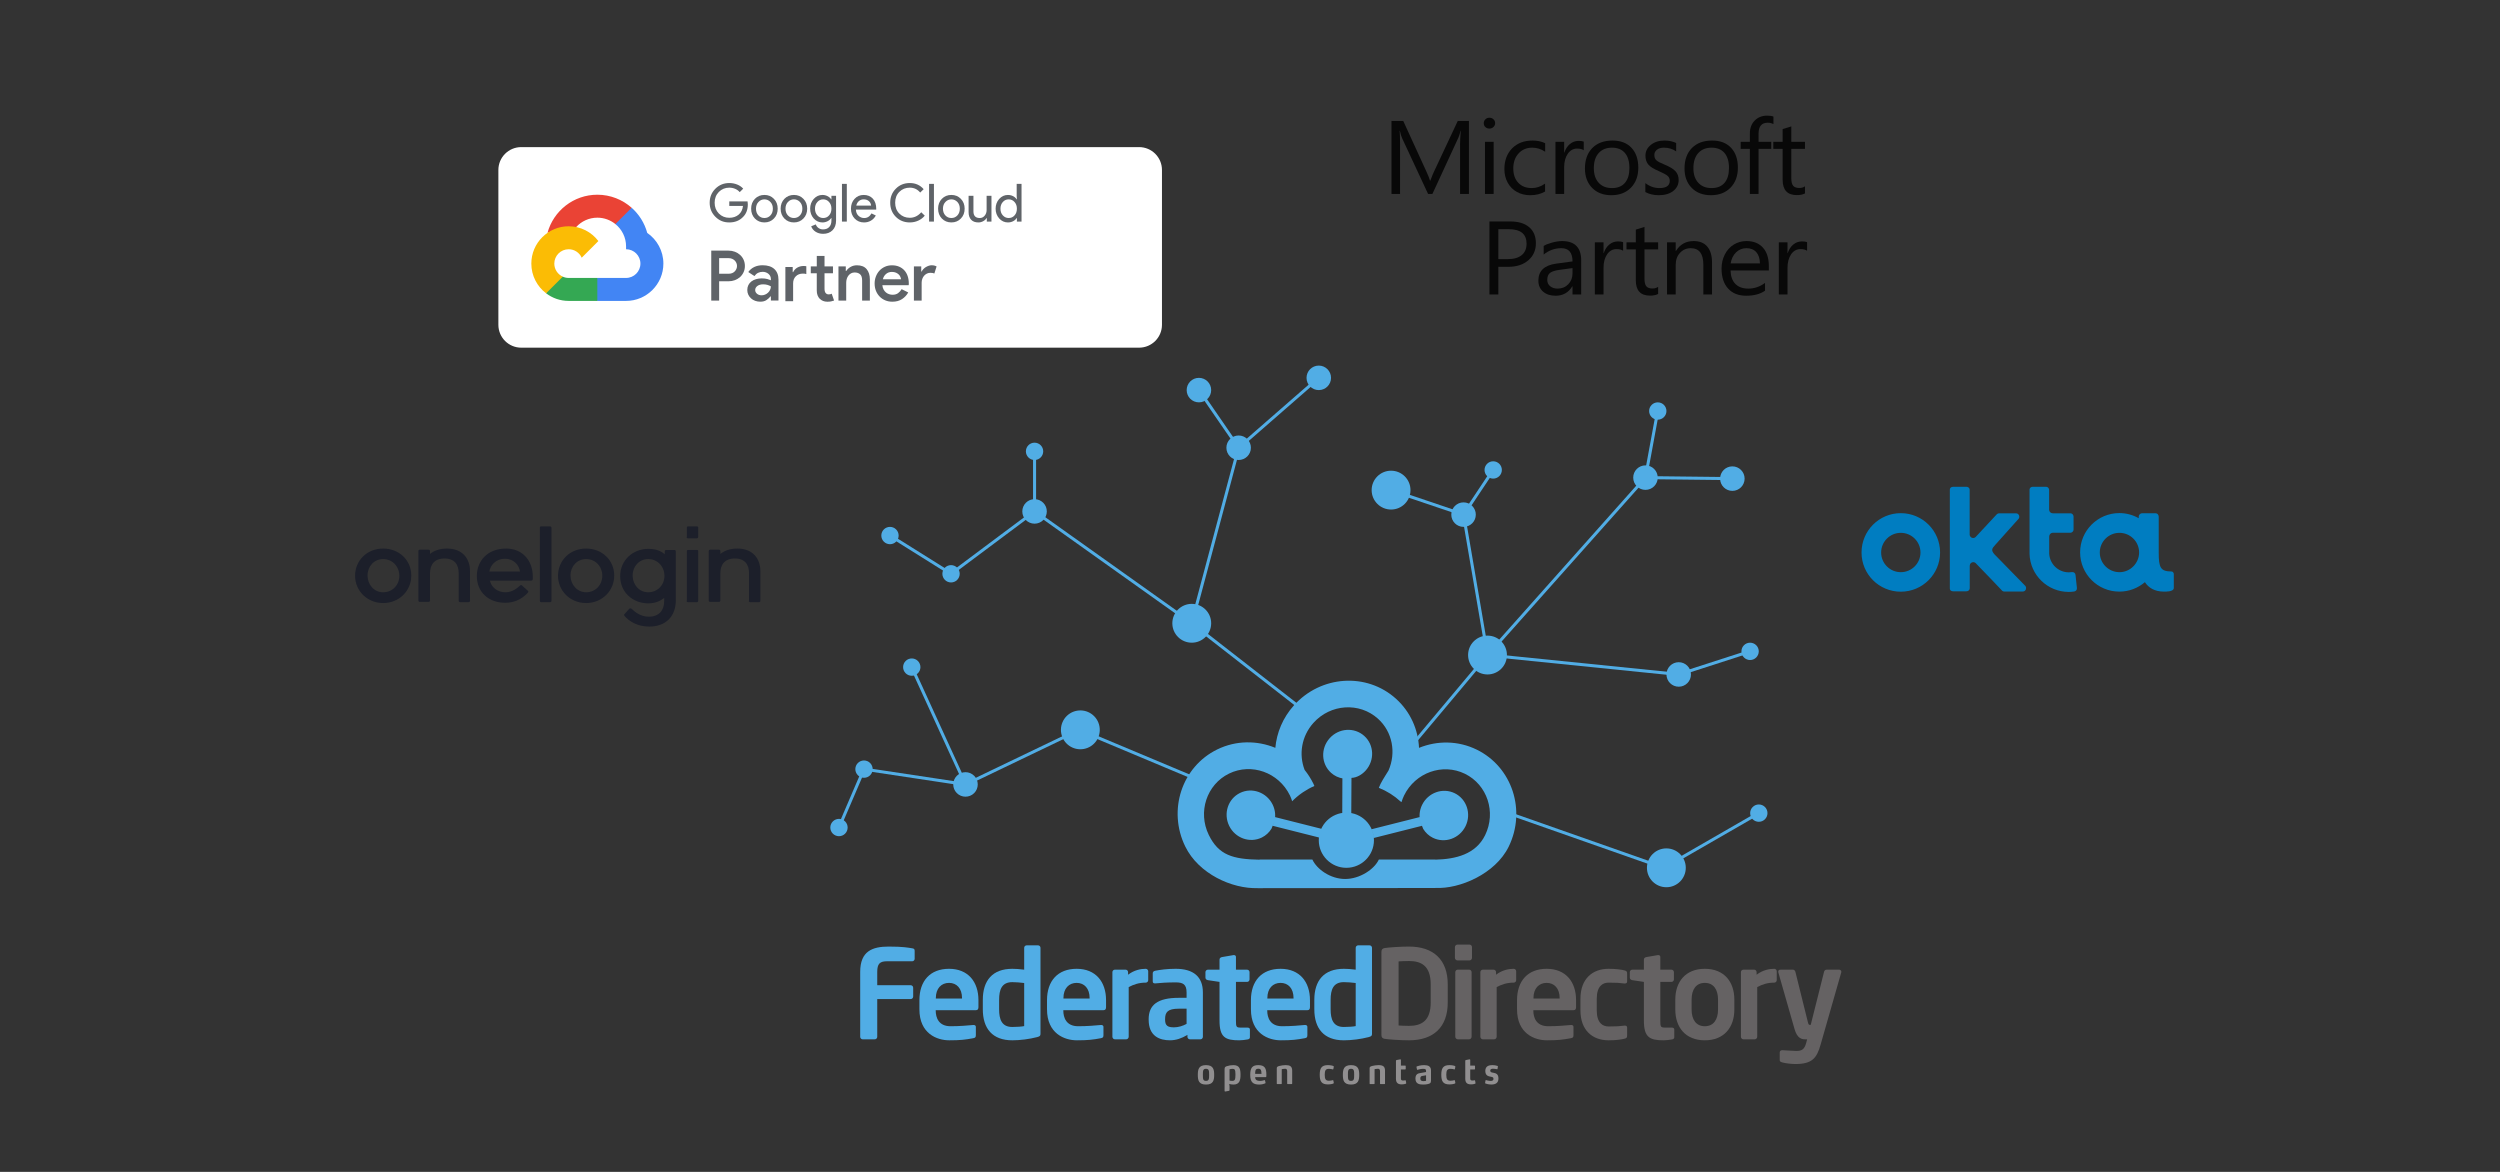 <?xml version="1.0" encoding="UTF-8" standalone="no"?>
<!DOCTYPE svg PUBLIC "-//W3C//DTD SVG 1.1//EN" "http://www.w3.org/Graphics/SVG/1.1/DTD/svg11.dtd">
<svg width="100%" height="100%" viewBox="0 0 1280 600" version="1.1" xmlns="http://www.w3.org/2000/svg" xmlns:xlink="http://www.w3.org/1999/xlink" xml:space="preserve" xmlns:serif="http://www.serif.com/" style="fill-rule:evenodd;clip-rule:evenodd;stroke-miterlimit:10;">
    <rect x="0" y="0" width="1280" height="600" fill="#333333" stroke="none"/>
    <g transform="matrix(0.768,0,0,-0.768,152.221,628.851)">
        <g transform="matrix(0.786,0,0,0.786,-57.085,-53.35)">
            <g transform="matrix(1,0,0,1,1080.1,401.25)">
                <path d="M0,0C-7.991,-16.346 -25.13,-20.33 -42.11,-20.759L-42.11,-20.677L-90.142,-20.677C-93.968,-28.906 -106.231,-37.155 -118.719,-37.155C-131.2,-37.155 -142.701,-28.906 -146.518,-20.677L-191.33,-20.677L-191.339,-20.806C-213.922,-20.383 -225.961,-17.005 -234.351,0.158C-243.879,19.625 -236.205,42.94 -217.222,52.23C-198.225,61.512 -175.111,53.261 -165.597,33.786C-164.79,32.143 -164.193,30.468 -163.655,28.779C-163.648,28.786 -163.64,28.795 -163.64,28.795C-163.64,28.809 -163.632,28.817 -163.625,28.817C-161.085,31.402 -158.274,33.78 -155.218,35.909C-154.978,36.081 -154.739,36.245 -154.499,36.403C-154.485,36.417 -154.456,36.433 -154.441,36.439C-151.459,38.442 -148.275,40.243 -144.815,41.73C-145.084,42.352 -145.309,42.963 -145.608,43.561C-147.712,47.865 -150.249,51.808 -153.117,55.391C-158.117,68.46 -155.826,83.873 -145.622,95.231C-131.139,111.351 -106.657,112.965 -90.942,98.84C-78.401,87.578 -75.389,69.778 -81.944,54.824C-81.89,54.722 -86.781,47.417 -88.743,43.404C-89.266,42.329 -89.7,41.237 -90.142,40.161C-83.162,37.343 -77.071,33.473 -71.929,28.742C-71.913,28.727 -71.908,28.727 -71.892,28.713C-71.586,28.48 -71.227,28.308 -70.921,28.047C-70.338,29.931 -69.657,31.8 -68.752,33.637C-59.24,53.105 -36.125,61.356 -17.128,52.073C1.853,42.791 9.521,19.475 0,0M-7.106,72.55C-22.984,80.317 -40.68,80.324 -56.061,74.064C-56.777,89.604 -63.362,104.729 -75.704,115.812C-100.552,138.135 -139.263,135.586 -162.168,110.094C-171.582,99.618 -176.777,86.937 -177.933,74.072C-193.396,80.478 -211.245,80.526 -227.245,72.699C-257.249,58.029 -269.393,21.164 -254.335,-9.617C-242.968,-32.852 -214.66,-45.562 -192.934,-44.916L-192.936,-44.951L-42.106,-44.802L-42.106,-44.718C-21.878,-45.832 8.652,-32.943 19.988,-9.766C35.045,21.015 22.902,57.873 -7.102,72.55" style="fill:rgb(81,173,229);fill-rule:nonzero;"/>
            </g>
            <g transform="matrix(1,0,0,1,966.75,449.92)">
                <path d="M0,0L-0.169,-29.971C-1.525,-29.726 -2.917,-29.578 -4.345,-29.578C-5.529,-29.578 -6.684,-29.694 -7.822,-29.864L-7.697,-0.517C-7.605,-0.533 -0.339,0.023 0,0M57.782,-33.342L17.094,-43.62C18.101,-45.923 18.74,-48.421 18.954,-51.042L59.786,-40.729C59.377,-39.762 58.943,-38.804 58.47,-37.866C58.08,-36.397 57.857,-34.879 57.782,-33.342M-25.599,-43.233C-26.649,-45.523 -27.363,-47.999 -27.624,-50.614L-66.857,-40.706C-66.42,-39.663 -65.96,-38.63 -65.452,-37.619C-65.08,-36.227 -64.862,-34.791 -64.773,-33.339L-25.599,-43.233ZM-17.301,4.204C-25.73,11.781 -26.269,24.919 -18.504,33.566C-10.732,42.212 2.398,43.096 10.835,35.516C19.266,27.946 19.796,14.786 12.024,6.133C8.998,2.769 4.414,0.003 0,-0.07C-0.619,-0.047 -0.121,-0.257 -0.747,-0.257C-2.946,-0.257 -5.051,-0.399 -7.099,-0.623C-10.792,-0.019 -14.341,1.544 -17.301,4.204ZM-67.823,-43.126C-69.766,-46.262 -72.509,-48.938 -76.044,-50.657C-86.23,-55.642 -98.62,-51.219 -103.724,-40.777C-108.829,-30.332 -104.718,-17.829 -94.54,-12.844C-84.361,-7.866 -71.964,-12.306 -66.852,-22.746C-64.49,-27.58 -64.177,-32.826 -65.448,-37.593C-66.351,-39.389 -67.121,-41.24 -67.823,-43.126M58.477,-37.84C57.207,-33.081 57.52,-27.827 59.883,-22.998C64.994,-12.553 77.392,-8.12 87.57,-13.09C97.749,-18.081 101.859,-30.583 96.754,-41.024C91.651,-51.47 79.26,-55.895 69.075,-50.911C65.54,-49.185 62.797,-46.508 60.854,-43.371C60.151,-41.496 59.381,-39.634 58.477,-37.84M19.059,-52.952C19.059,-65.873 8.582,-76.35 -4.338,-76.35C-17.26,-76.35 -27.737,-65.873 -27.737,-52.952C-27.737,-40.029 -17.26,-29.553 -4.338,-29.553C8.582,-29.553 19.059,-40.029 19.059,-52.952" style="fill:rgb(81,173,229);fill-rule:nonzero;"/>
            </g>
            <g transform="matrix(1,0,0,1,847.75,580.98)">
                <path d="M0,0C0,-9.097 -7.375,-16.472 -16.472,-16.472C-25.57,-16.472 -32.944,-9.097 -32.944,0C-32.944,9.097 -25.57,16.472 -16.472,16.472C-7.375,16.472 0,9.097 0,0" style="fill:rgb(81,173,229);fill-rule:nonzero;"/>
            </g>
            <g transform="matrix(1,0,0,1,1098.6,554.04)">
                <path d="M0,0C0,-9.097 -7.375,-16.472 -16.472,-16.472C-25.569,-16.472 -32.944,-9.097 -32.944,0C-32.944,9.097 -25.569,16.472 -16.472,16.472C-7.375,16.472 0,9.097 0,0" style="fill:rgb(81,173,229);fill-rule:nonzero;"/>
            </g>
            <g transform="matrix(1,0,0,1,1250.3,373.57)">
                <path d="M0,0C0,-9.097 -7.375,-16.472 -16.472,-16.472C-25.57,-16.472 -32.944,-9.097 -32.944,0C-32.944,9.097 -25.57,16.472 -16.472,16.472C-7.375,16.472 0,9.097 0,0" style="fill:rgb(81,173,229);fill-rule:nonzero;"/>
            </g>
            <g transform="matrix(1,0,0,1,753,493.51)">
                <path d="M0,0C1.612,-8.953 -4.34,-17.518 -13.294,-19.13C-22.247,-20.741 -30.812,-14.79 -32.423,-5.836C-34.035,3.117 -28.083,11.682 -19.13,13.294C-10.176,14.905 -1.612,8.953 0,0" style="fill:rgb(81,173,229);fill-rule:nonzero;"/>
            </g>
            <g transform="matrix(1,0,0,1,1016.8,693.92)">
                <path d="M0,0C0,-9.097 -7.375,-16.472 -16.472,-16.472C-25.57,-16.472 -32.944,-9.097 -32.944,0C-32.944,9.097 -25.57,16.472 -16.472,16.472C-7.375,16.472 0,9.097 0,0" style="fill:rgb(81,173,229);fill-rule:nonzero;"/>
            </g>
            <g transform="matrix(1,0,0,1,881.44,729.86)">
                <path d="M0,0C0,-5.74 -4.653,-10.393 -10.393,-10.393C-16.133,-10.393 -20.786,-5.74 -20.786,0C-20.786,5.74 -16.133,10.393 -10.393,10.393C-4.653,10.393 0,5.74 0,0" style="fill:rgb(81,173,229);fill-rule:nonzero;"/>
            </g>
            <g transform="matrix(1,0,0,1,1072.2,673.13)">
                <path d="M0,0C0,-5.74 -4.653,-10.393 -10.393,-10.393C-16.133,-10.393 -20.786,-5.74 -20.786,0C-20.786,5.74 -16.133,10.393 -10.393,10.393C-4.653,10.393 0,5.74 0,0" style="fill:rgb(81,173,229);fill-rule:nonzero;"/>
            </g>
            <g transform="matrix(1,0,0,1,1254.7,537.57)">
                <path d="M0,0C0,-5.74 -4.653,-10.393 -10.393,-10.393C-16.133,-10.393 -20.786,-5.74 -20.786,0C-20.786,5.74 -16.133,10.393 -10.393,10.393C-4.653,10.393 0,5.74 0,0" style="fill:rgb(81,173,229);fill-rule:nonzero;"/>
            </g>
            <g transform="matrix(1,0,0,1,708.34,675.85)">
                <path d="M0,0C0,-5.74 -4.653,-10.393 -10.393,-10.393C-16.133,-10.393 -20.786,-5.74 -20.786,0C-20.786,5.74 -16.133,10.393 -10.393,10.393C-4.653,10.393 0,5.74 0,0" style="fill:rgb(81,173,229);fill-rule:nonzero;"/>
            </g>
            <g transform="matrix(1,0,0,1,705.29,726.81)">
                <path d="M0,0C0,-4.059 -3.29,-7.349 -7.349,-7.349C-11.408,-7.349 -14.698,-4.059 -14.698,0C-14.698,4.059 -11.408,7.349 -7.349,7.349C-3.29,7.349 0,4.059 0,0" style="fill:rgb(81,173,229);fill-rule:nonzero;"/>
            </g>
            <g transform="matrix(1,0,0,1,1094.3,711.02)">
                <path d="M0,0C0,-4.059 -3.29,-7.349 -7.349,-7.349C-11.408,-7.349 -14.698,-4.059 -14.698,0C-14.698,4.059 -11.408,7.349 -7.349,7.349C-3.29,7.349 0,4.059 0,0" style="fill:rgb(81,173,229);fill-rule:nonzero;"/>
            </g>
            <g transform="matrix(1,0,0,1,1233.9,761.01)">
                <path d="M0,0C0,-4.059 -3.29,-7.349 -7.349,-7.349C-11.408,-7.349 -14.698,-4.059 -14.698,0C-14.698,4.059 -11.408,7.349 -7.349,7.349C-3.29,7.349 0,4.059 0,0" style="fill:rgb(81,173,229);fill-rule:nonzero;"/>
            </g>
            <g transform="matrix(1,0,0,1,1312.2,557.16)">
                <path d="M0,0C0,-4.059 -3.29,-7.349 -7.349,-7.349C-11.408,-7.349 -14.698,-4.059 -14.698,0C-14.698,4.059 -11.408,7.349 -7.349,7.349C-3.29,7.349 0,4.059 0,0" style="fill:rgb(81,173,229);fill-rule:nonzero;"/>
            </g>
            <g transform="matrix(1,0,0,1,1319.6,419.95)">
                <path d="M0,0C0,-4.059 -3.29,-7.349 -7.349,-7.349C-11.408,-7.349 -14.698,-4.059 -14.698,0C-14.698,4.059 -11.408,7.349 -7.349,7.349C-3.29,7.349 0,4.059 0,0" style="fill:rgb(81,173,229);fill-rule:nonzero;"/>
            </g>
            <g transform="matrix(1,0,0,1,634.46,622.95)">
                <path d="M0,0C0,-4.059 -3.29,-7.349 -7.349,-7.349C-11.408,-7.349 -14.698,-4.059 -14.698,0C-14.698,4.059 -11.408,7.349 -7.349,7.349C-3.29,7.349 0,4.059 0,0" style="fill:rgb(81,173,229);fill-rule:nonzero;"/>
            </g>
            <g transform="matrix(1,0,0,1,582.67,655.39)">
                <path d="M0,0C0,-4.059 -3.29,-7.349 -7.349,-7.349C-11.408,-7.349 -14.698,-4.059 -14.698,0C-14.698,4.059 -11.408,7.349 -7.349,7.349C-3.29,7.349 0,4.059 0,0" style="fill:rgb(81,173,229);fill-rule:nonzero;"/>
            </g>
            <g transform="matrix(1,0,0,1,847.75,778.75)">
                <path d="M0,0C0,-5.74 -4.653,-10.393 -10.393,-10.393C-16.133,-10.393 -20.786,-5.74 -20.786,0C-20.786,5.74 -16.133,10.393 -10.393,10.393C-4.653,10.393 0,5.74 0,0" style="fill:rgb(81,173,229);fill-rule:nonzero;"/>
            </g>
            <g transform="matrix(1,0,0,1,949.41,789.15)">
                <path d="M0,0C0,-5.74 -4.653,-10.393 -10.393,-10.393C-16.133,-10.393 -20.786,-5.74 -20.786,0C-20.786,5.74 -16.133,10.393 -10.393,10.393C-4.653,10.393 0,5.74 0,0" style="fill:rgb(81,173,229);fill-rule:nonzero;"/>
            </g>
            <g transform="matrix(1,0,0,1,1226.5,704.52)">
                <path d="M0,0C0,-5.74 -4.653,-10.393 -10.393,-10.393C-16.133,-10.393 -20.786,-5.74 -20.786,0C-20.786,5.74 -16.133,10.393 -10.393,10.393C-4.653,10.393 0,5.74 0,0" style="fill:rgb(81,173,229);fill-rule:nonzero;"/>
            </g>
            <g transform="matrix(1,0,0,1,1300.2,703.67)">
                <path d="M0,0C0,-5.74 -4.653,-10.393 -10.393,-10.393C-16.133,-10.393 -20.786,-5.74 -20.786,0C-20.786,5.74 -16.133,10.393 -10.393,10.393C-4.653,10.393 0,5.74 0,0" style="fill:rgb(81,173,229);fill-rule:nonzero;"/>
            </g>
            <g transform="matrix(1,0,0,1,939.01,789.15)">
                <path d="M0,0L-67.968,-59.289L-107.733,-208.169L-241.073,-113.293L-311.912,-166.197L-363.698,-133.757" style="fill:none;fill-rule:nonzero;stroke:rgb(81,173,229);stroke-width:2.58px;"/>
            </g>
            <g transform="matrix(1,0,0,1,871.05,729.86)">
                <path d="M0,0L-33.687,48.896" style="fill:none;fill-rule:nonzero;stroke:rgb(81,173,229);stroke-width:2.58px;"/>
            </g>
            <g transform="matrix(1,0,0,1,697.95,675.85)">
                <path d="M0,0L0,50.961" style="fill:none;fill-rule:nonzero;stroke:rgb(81,173,229);stroke-width:2.58px;"/>
            </g>
            <g transform="matrix(1,0,0,1,1000.3,693.92)">
                <path d="M0,0L61.471,-20.786L81.851,-139.876L215.811,10.604L289.48,9.752" style="fill:none;fill-rule:nonzero;stroke:rgb(81,173,229);stroke-width:2.58px;"/>
            </g>
            <g transform="matrix(1,0,0,1,1061.8,673.13)">
                <path d="M0,0L25.19,37.885" style="fill:none;fill-rule:nonzero;stroke:rgb(81,173,229);stroke-width:2.58px;"/>
            </g>
            <g transform="matrix(1,0,0,1,1216.1,704.52)">
                <path d="M0,0L10.393,56.493" style="fill:none;fill-rule:nonzero;stroke:rgb(81,173,229);stroke-width:2.58px;"/>
            </g>
            <g transform="matrix(1,0,0,1,1304.9,557.16)">
                <path d="M0,0L-60.626,-19.586L-222.726,-3.114L-288.105,-81.087" style="fill:none;fill-rule:nonzero;stroke:rgb(81,173,229);stroke-width:2.58px;"/>
            </g>
            <g transform="matrix(1,0,0,1,831.28,580.98)">
                <path d="M0,0L97.34,-75.788" style="fill:none;fill-rule:nonzero;stroke:rgb(81,173,229);stroke-width:2.58px;"/>
            </g>
            <g transform="matrix(1,0,0,1,632.07,451.68)">
                <path d="M0,0C-4.085,-4.032 -4.129,-10.612 -0.097,-14.698C3.935,-18.783 10.516,-18.826 14.601,-14.794C18.686,-10.763 18.73,-4.182 14.698,-0.097C10.666,3.989 4.085,4.032 0,0" style="fill:rgb(81,173,229);fill-rule:nonzero;"/>
            </g>
            <g transform="matrix(1,0,0,1,548.12,462.5)">
                <path d="M0,0C-2.889,-2.851 -2.919,-7.504 -0.068,-10.393C2.783,-13.282 7.436,-13.312 10.324,-10.461C13.213,-7.61 13.244,-2.957 10.393,-0.068C7.542,2.82 2.889,2.851 0,0" style="fill:rgb(81,173,229);fill-rule:nonzero;"/>
            </g>
            <g transform="matrix(1,0,0,1,526.9,412.96)">
                <path d="M0,0C-2.889,-2.851 -2.919,-7.504 -0.068,-10.393C2.783,-13.282 7.436,-13.312 10.324,-10.461C13.213,-7.61 13.244,-2.957 10.393,-0.068C7.542,2.82 2.889,2.851 0,0" style="fill:rgb(81,173,229);fill-rule:nonzero;"/>
            </g>
            <g transform="matrix(1,0,0,1,588.64,549.03)">
                <path d="M0,0C-2.889,-2.851 -2.919,-7.504 -0.068,-10.393C2.783,-13.282 7.436,-13.312 10.324,-10.461C13.213,-7.61 13.244,-2.957 10.393,-0.068C7.542,2.82 2.889,2.851 0,0" style="fill:rgb(81,173,229);fill-rule:nonzero;"/>
            </g>
            <g transform="matrix(1,0,0,1,837.66,447.89)">
                <path d="M0,0L-101.86,42.708L-198.29,-3.603L-284.374,9.386L-305.6,-40.156" style="fill:none;fill-rule:nonzero;stroke:rgb(81,173,229);stroke-width:2.58px;"/>
            </g>
            <g transform="matrix(1,0,0,1,639.37,444.28)">
                <path d="M0,0L-45.568,99.512" style="fill:none;fill-rule:nonzero;stroke:rgb(81,173,229);stroke-width:2.58px;"/>
            </g>
            <g transform="matrix(1,0,0,1,1098.6,420.37)">
                <path d="M0,0L133.08,-46.797L213.601,-0.418" style="fill:none;fill-rule:nonzero;stroke:rgb(81,173,229);stroke-width:2.58px;"/>
            </g>
            <g transform="matrix(1,0,0,1,21.648,-180.92)">
                <g>
                    <g transform="matrix(1,0,0,1,572.51,475.22)">
                        <path d="M0,0L-21.37,0C-27.446,0 -29.646,-2.096 -29.646,-9.01L-29.646,-20.323L-1.258,-20.323C-0.105,-20.323 0.837,-21.267 0.837,-22.417L0.837,-29.959C0.837,-31.113 -0.105,-32.055 -1.258,-32.055L-29.646,-32.055L-29.646,-64.109C-29.646,-65.261 -30.589,-66.205 -31.74,-66.205L-42.006,-66.205C-43.158,-66.205 -44.101,-65.261 -44.101,-64.109L-44.101,-9.01C-44.101,8.8 -33.521,12.465 -19.903,12.465C-7.438,12.465 -3.353,11.522 0,10.999C1.571,10.788 2.095,10.265 2.095,8.8L2.095,2.096C2.095,0.942 1.152,0 0,0" style="fill:rgb(81,173,229);fill-rule:nonzero;"/>
                    </g>
                    <g transform="matrix(1,0,0,1,626.61,433.74)">
                        <path d="M0,0L-34.149,0L-34.149,-0.315C-34.149,-6.389 -31.635,-13.619 -21.579,-13.619C-13.932,-13.619 -6.704,-12.989 -2.304,-12.57L-1.99,-12.57C-0.942,-12.57 -0.104,-13.093 -0.104,-14.142L-0.104,-21.056C-0.104,-22.73 -0.418,-23.465 -2.304,-23.778C-9.113,-25.035 -13.198,-25.559 -22.627,-25.559C-33.101,-25.559 -47.976,-19.903 -47.976,0.734L-47.976,8.485C-47.976,24.826 -38.863,35.093 -22.836,35.093C-6.704,35.093 2.095,24.093 2.095,8.485L2.095,2.618C2.095,0.943 1.467,0 0,0M-11.837,10.266C-11.837,18.436 -16.341,23.151 -22.836,23.151C-29.33,23.151 -34.044,18.542 -34.044,10.266L-34.044,9.847L-11.837,9.847L-11.837,10.266Z" style="fill:rgb(81,173,229);fill-rule:nonzero;"/>
                    </g>
                    <g transform="matrix(1,0,0,1,678.5,410.9)">
                        <path d="M0,0C-6.495,-1.675 -14.35,-2.722 -21.054,-2.722C-37.92,-2.722 -46.09,7.229 -46.09,23.57L-46.09,31.636C-46.09,47.977 -37.92,57.93 -21.054,57.93C-18.541,57.93 -14.874,57.719 -10.998,57.195L-10.998,75.737C-10.998,76.888 -10.056,77.831 -8.903,77.831L0.734,77.831C1.886,77.831 2.829,76.888 2.829,75.737L2.829,2.828C2.829,1.258 2.41,0.628 0,0M-10.998,45.882C-13.931,46.303 -18.541,46.614 -21.054,46.614C-30.063,46.614 -32.264,40.225 -32.264,31.636L-32.264,23.57C-32.264,14.98 -30.063,8.59 -21.054,8.59C-17.284,8.59 -12.989,8.905 -10.998,9.325L-10.998,45.882Z" style="fill:rgb(81,173,229);fill-rule:nonzero;"/>
                    </g>
                    <g transform="matrix(1,0,0,1,734.84,433.74)">
                        <path d="M0,0L-34.149,0L-34.149,-0.315C-34.149,-6.389 -31.634,-13.619 -21.578,-13.619C-13.932,-13.619 -6.704,-12.989 -2.304,-12.57L-1.99,-12.57C-0.942,-12.57 -0.104,-13.093 -0.104,-14.142L-0.104,-21.056C-0.104,-22.73 -0.419,-23.465 -2.304,-23.778C-9.113,-25.035 -13.197,-25.559 -22.627,-25.559C-33.102,-25.559 -47.977,-19.903 -47.977,0.734L-47.977,8.485C-47.977,24.826 -38.863,35.093 -22.836,35.093C-6.704,35.093 2.096,24.093 2.096,8.485L2.096,2.618C2.096,0.943 1.467,0 0,0M-11.837,10.266C-11.837,18.436 -16.34,23.151 -22.836,23.151C-29.331,23.151 -34.045,18.542 -34.045,10.266L-34.045,9.847L-11.837,9.847L-11.837,10.266Z" style="fill:rgb(81,173,229);fill-rule:nonzero;"/>
                    </g>
                    <g transform="matrix(1,0,0,1,770.6,457.1)">
                        <path d="M0,0C-5.656,0 -10.056,-1.466 -14.455,-3.77L-14.455,-45.882C-14.455,-47.033 -15.398,-48.082 -16.551,-48.082L-26.188,-48.082C-27.341,-48.082 -28.282,-47.033 -28.282,-45.882L-28.282,8.905C-28.282,10.057 -27.341,10.999 -26.188,10.999L-17.075,10.999C-15.921,10.999 -14.98,10.057 -14.98,8.905L-14.98,6.704C-9.847,10.686 -4.19,11.734 0,11.734C1.152,11.734 2.096,10.791 2.096,9.638L2.096,2.095C2.096,0.944 1.152,0 0,0" style="fill:rgb(81,173,229);fill-rule:nonzero;"/>
                    </g>
                    <g transform="matrix(1,0,0,1,816.97,409.02)">
                        <path d="M0,0L-8.904,0C-10.056,0 -10.999,0.944 -10.999,2.096L-10.999,3.772C-15.817,0.838 -20.741,-0.836 -25.769,-0.836C-34.464,-0.836 -43.892,2.514 -43.892,16.656L-43.892,17.075C-43.892,29.018 -36.559,35.197 -18.332,35.197L-11.733,35.197L-11.733,39.807C-11.733,46.615 -14.77,48.292 -20.95,48.292C-27.656,48.292 -34.569,47.873 -38.025,47.453L-38.549,47.453C-39.596,47.453 -40.434,47.768 -40.434,49.235L-40.434,55.939C-40.434,57.092 -39.806,57.824 -38.444,58.139C-34.254,58.976 -28.178,59.816 -20.95,59.816C-6.076,59.816 2.096,53.216 2.096,39.807L2.096,2.096C2.096,0.944 1.152,0 0,0M-11.733,25.98L-18.332,25.98C-27.864,25.98 -29.959,22.941 -29.959,17.075L-29.959,16.656C-29.959,11.524 -27.656,10.161 -22.417,10.161C-18.646,10.161 -14.77,11.418 -11.733,13.095L-11.733,25.98Z" style="fill:rgb(81,173,229);fill-rule:nonzero;"/>
                    </g>
                    <g transform="matrix(1,0,0,1,856.96,408.91)">
                        <path d="M0,0C-2.513,-0.419 -4.818,-0.732 -7.123,-0.732C-18.96,-0.732 -23.778,1.885 -23.778,15.923L-23.778,48.815L-33.625,50.281C-34.777,50.492 -35.72,51.224 -35.72,52.376L-35.72,57.09C-35.72,58.243 -34.777,59.184 -33.625,59.184L-23.778,59.184L-23.778,67.775C-23.778,68.927 -22.835,69.661 -21.684,69.871L-11.941,71.546L-11.522,71.546C-10.579,71.546 -9.845,71.023 -9.845,69.975L-9.845,59.184L-0.419,59.184C0.735,59.184 1.677,58.243 1.677,57.09L1.677,50.911C1.677,49.758 0.735,48.815 -0.419,48.815L-9.845,48.815L-9.845,15.923C-9.845,10.684 -9.532,10.056 -5.761,10.056L-0.209,10.056C1.152,10.056 1.992,9.534 1.992,8.485L1.992,1.885C1.992,0.838 1.362,0.209 0,0" style="fill:rgb(81,173,229);fill-rule:nonzero;"/>
                    </g>
                    <g transform="matrix(1,0,0,1,907.8,433.74)">
                        <path d="M0,0L-34.149,0L-34.149,-0.315C-34.149,-6.389 -31.636,-13.619 -21.578,-13.619C-13.932,-13.619 -6.704,-12.989 -2.305,-12.57L-1.99,-12.57C-0.943,-12.57 -0.104,-13.093 -0.104,-14.142L-0.104,-21.056C-0.104,-22.73 -0.419,-23.465 -2.305,-23.778C-9.113,-25.035 -13.199,-25.559 -22.627,-25.559C-33.102,-25.559 -47.976,-19.903 -47.976,0.734L-47.976,8.485C-47.976,24.826 -38.863,35.093 -22.836,35.093C-6.704,35.093 2.096,24.093 2.096,8.485L2.096,2.618C2.096,0.943 1.467,0 0,0M-11.837,10.266C-11.837,18.436 -16.341,23.151 -22.836,23.151C-29.331,23.151 -34.045,18.542 -34.045,10.266L-34.045,9.847L-11.837,9.847L-11.837,10.266Z" style="fill:rgb(81,173,229);fill-rule:nonzero;"/>
                    </g>
                    <g transform="matrix(1,0,0,1,959.68,410.9)">
                        <path d="M0,0C-6.493,-1.675 -14.35,-2.722 -21.054,-2.722C-37.92,-2.722 -46.09,7.229 -46.09,23.57L-46.09,31.636C-46.09,47.977 -37.92,57.93 -21.054,57.93C-18.54,57.93 -14.874,57.719 -10.998,57.195L-10.998,75.737C-10.998,76.888 -10.055,77.831 -8.904,77.831L0.735,77.831C1.888,77.831 2.831,76.888 2.831,75.737L2.831,2.828C2.831,1.258 2.41,0.628 0,0M-10.998,45.882C-13.931,46.303 -18.54,46.614 -21.054,46.614C-30.063,46.614 -32.263,40.225 -32.263,31.636L-32.263,23.57C-32.263,14.98 -30.063,8.59 -21.054,8.59C-17.285,8.59 -12.988,8.905 -10.998,9.325L-10.998,45.882Z" style="fill:rgb(81,173,229);fill-rule:nonzero;"/>
                    </g>
                    <g transform="matrix(1,0,0,1,993.86,408.18)">
                        <path d="M0,0C-7.438,0 -17.494,0.732 -20.637,1.255C-22.417,1.57 -23.36,2.408 -23.36,4.503L-23.36,75.002C-23.36,77.098 -22.417,77.935 -20.637,78.248C-17.494,78.773 -7.438,79.507 0,79.507C20.951,79.507 32.892,68.194 32.892,47.452L32.892,32.053C32.892,11.313 20.951,0 0,0M18.437,47.452C18.437,63.165 10.475,67.251 0,67.251C-3.876,67.251 -6.599,67.041 -8.798,66.936L-8.798,12.569C-6.599,12.465 -3.876,12.254 0,12.254C10.475,12.254 18.437,16.34 18.437,32.053L18.437,47.452Z" style="fill:rgb(101,98,99);fill-rule:nonzero;"/>
                    </g>
                    <g transform="matrix(1,0,0,1,1045.2,475.96)">
                        <path d="M0,0L-10.16,0C-11.313,0 -12.361,0.942 -12.361,2.094L-12.361,11.313C-12.361,12.465 -11.313,13.408 -10.16,13.408L0,13.408C1.154,13.408 2.096,12.465 2.096,11.313L2.096,2.094C2.096,0.942 1.154,0 0,0M-0.315,-66.938L-9.951,-66.938C-11.103,-66.938 -12.046,-65.89 -12.046,-64.739L-12.046,-9.952C-12.046,-8.8 -11.103,-7.858 -9.951,-7.858L-0.315,-7.858C0.839,-7.858 1.781,-8.8 1.781,-9.952L1.781,-64.739C1.781,-65.89 0.839,-66.938 -0.315,-66.938" style="fill:rgb(101,98,99);fill-rule:nonzero;"/>
                    </g>
                    <g transform="matrix(1,0,0,1,1082.7,457.1)">
                        <path d="M0,0C-5.656,0 -10.055,-1.466 -14.455,-3.77L-14.455,-45.882C-14.455,-47.033 -15.397,-48.082 -16.549,-48.082L-26.188,-48.082C-27.339,-48.082 -28.282,-47.033 -28.282,-45.882L-28.282,8.905C-28.282,10.057 -27.339,10.999 -26.188,10.999L-17.074,10.999C-15.921,10.999 -14.978,10.057 -14.978,8.905L-14.978,6.704C-9.845,10.686 -4.188,11.734 0,11.734C1.154,11.734 2.096,10.791 2.096,9.638L2.096,2.095C2.096,0.944 1.154,0 0,0" style="fill:rgb(101,98,99);fill-rule:nonzero;"/>
                    </g>
                    <g transform="matrix(1,0,0,1,1133.5,433.74)">
                        <path d="M0,0L-34.149,0L-34.149,-0.315C-34.149,-6.389 -31.634,-13.619 -21.578,-13.619C-13.931,-13.619 -6.704,-12.989 -2.303,-12.57L-1.989,-12.57C-0.942,-12.57 -0.104,-13.093 -0.104,-14.142L-0.104,-21.056C-0.104,-22.73 -0.419,-23.465 -2.303,-23.778C-9.113,-25.035 -13.197,-25.559 -22.627,-25.559C-33.102,-25.559 -47.976,-19.903 -47.976,0.734L-47.976,8.485C-47.976,24.826 -38.863,35.093 -22.835,35.093C-6.704,35.093 2.096,24.093 2.096,8.485L2.096,2.618C2.096,0.943 1.467,0 0,0M-11.835,10.266C-11.835,18.436 -16.34,23.151 -22.835,23.151C-29.331,23.151 -34.043,18.542 -34.043,10.266L-34.043,9.847L-11.835,9.847L-11.835,10.266Z" style="fill:rgb(101,98,99);fill-rule:nonzero;"/>
                    </g>
                    <g transform="matrix(1,0,0,1,1176.7,409.54)">
                        <path d="M0,0C-2.409,-0.628 -7.123,-1.361 -13.514,-1.361C-27.131,-1.361 -37.397,7.018 -37.397,24.094L-37.397,33.836C-37.397,50.911 -27.131,59.291 -13.514,59.291C-7.123,59.291 -2.409,58.556 0,57.93C1.781,57.509 2.199,56.881 2.199,55.206L2.199,48.396C2.199,47.349 1.362,46.825 0.313,46.825L0,46.825C-4.191,47.349 -6.706,47.557 -13.514,47.557C-18.437,47.557 -23.568,44.729 -23.568,33.836L-23.568,24.094C-23.568,13.199 -18.437,10.371 -13.514,10.371C-6.706,10.371 -4.191,10.579 0,11.105L0.313,11.105C1.362,11.105 2.199,10.579 2.199,9.532L2.199,2.724C2.199,1.047 1.781,0.42 0,0" style="fill:rgb(101,98,99);fill-rule:nonzero;"/>
                    </g>
                    <g transform="matrix(1,0,0,1,1216.9,408.91)">
                        <path d="M0,0C-2.513,-0.419 -4.817,-0.732 -7.123,-0.732C-18.96,-0.732 -23.778,1.885 -23.778,15.923L-23.778,48.815L-33.625,50.281C-34.777,50.492 -35.72,51.224 -35.72,52.376L-35.72,57.09C-35.72,58.243 -34.777,59.184 -33.625,59.184L-23.778,59.184L-23.778,67.775C-23.778,68.927 -22.836,69.661 -21.682,69.871L-11.941,71.546L-11.522,71.546C-10.579,71.546 -9.847,71.023 -9.847,69.975L-9.847,59.184L-0.419,59.184C0.734,59.184 1.677,58.243 1.677,57.09L1.677,50.911C1.677,49.758 0.734,48.815 -0.419,48.815L-9.847,48.815L-9.847,15.923C-9.847,10.684 -9.532,10.056 -5.761,10.056L-0.208,10.056C1.152,10.056 1.991,9.534 1.991,8.485L1.991,1.885C1.991,0.838 1.362,0.209 0,0" style="fill:rgb(101,98,99);fill-rule:nonzero;"/>
                    </g>
                    <g transform="matrix(1,0,0,1,1244.8,408.18)">
                        <path d="M0,0C-16.444,0 -25.036,11.103 -25.036,26.083L-25.036,34.568C-25.036,49.547 -16.444,60.652 0,60.652C16.447,60.652 25.037,49.547 25.037,34.568L25.037,26.083C25.037,11.103 16.447,0 0,0M11.21,34.568C11.21,43.157 7.334,48.71 0,48.71C-7.332,48.71 -11.209,43.157 -11.209,34.568L-11.209,26.083C-11.209,17.492 -7.332,11.94 0,11.94C7.334,11.94 11.21,17.492 11.21,26.083L11.21,34.568Z" style="fill:rgb(101,98,99);fill-rule:nonzero;"/>
                    </g>
                    <g transform="matrix(1,0,0,1,1303.7,457.1)">
                        <path d="M0,0C-5.657,0 -10.056,-1.466 -14.457,-3.77L-14.457,-45.882C-14.457,-47.033 -15.398,-48.082 -16.549,-48.082L-26.188,-48.082C-27.339,-48.082 -28.284,-47.033 -28.284,-45.882L-28.284,8.905C-28.284,10.057 -27.339,10.999 -26.188,10.999L-17.074,10.999C-15.923,10.999 -14.98,10.057 -14.98,8.905L-14.98,6.704C-9.845,10.686 -4.19,11.734 0,11.734C1.152,11.734 2.095,10.791 2.095,9.638L2.095,2.095C2.095,0.944 1.152,0 0,0" style="fill:rgb(101,98,99);fill-rule:nonzero;"/>
                    </g>
                    <g transform="matrix(1,0,0,1,1360.5,465.69)">
                        <path d="M0,0L-17.494,-61.178C-20.742,-72.595 -24.617,-77.623 -38.864,-77.623C-42.32,-77.623 -47.558,-76.995 -49.967,-76.263C-51.12,-75.948 -52.167,-75.528 -52.167,-74.48L-52.167,-67.775C-52.167,-66.624 -51.225,-65.89 -50.071,-65.89L-49.863,-65.89C-46.929,-65.994 -40.96,-66.52 -38.025,-66.52C-33.521,-66.52 -31.217,-65.262 -29.751,-59.815L-28.912,-56.673L-30.483,-56.673C-33.52,-56.673 -37.293,-55.94 -39.598,-47.977L-53.321,0C-53.425,0.313 -53.425,0.523 -53.425,0.732C-53.425,1.781 -52.797,2.407 -51.433,2.407L-40.854,2.407C-39.913,2.407 -39.073,1.466 -38.864,0.523L-28.284,-42.112C-27.865,-43.893 -27.446,-44.416 -26.816,-44.416L-25.875,-44.416L-14.562,0.627C-14.351,1.57 -13.514,2.407 -12.466,2.407L-1.782,2.407C-0.735,2.407 0.104,1.57 0.104,0.627C0.104,0.419 0.104,0.208 0,0" style="fill:rgb(101,98,99);fill-rule:nonzero;"/>
                    </g>
                    <g transform="matrix(1,0,0,1,821.71,370.65)">
                        <path d="M0,0C-6.176,0 -6.941,3.62 -6.941,8.224C-6.941,12.862 -6.176,16.48 0,16.48C6.147,16.48 6.939,12.862 6.939,8.224C6.939,3.62 6.147,0 0,0M0,13.369C-2.541,13.369 -2.651,11.756 -2.651,8.224C-2.651,4.727 -2.541,3.11 0,3.11C2.513,3.11 2.65,4.727 2.65,8.224C2.65,11.756 2.513,13.369 0,13.369" style="fill:rgb(145,143,144);fill-rule:nonzero;"/>
                    </g>
                    <g transform="matrix(1,0,0,1,845.09,370.65)">
                        <path d="M0,0C-1.449,0 -2.705,0.208 -3.715,0.54L-3.416,-1.348L-3.416,-4.606C-3.416,-5.026 -3.552,-5.265 -3.908,-5.324L-7.022,-5.894L-7.159,-5.894C-7.432,-5.894 -7.623,-5.743 -7.623,-5.354L-7.623,13.041C-7.623,14.746 -6.995,15.136 -5.821,15.554C-4.099,16.152 -1.994,16.48 -0.137,16.48C5.274,16.48 5.902,12.921 5.902,8.224C5.902,3.889 5.137,0 0,0M-1.011,13.341C-2.077,13.341 -3.416,12.952 -3.416,12.952L-3.416,3.381C-3.416,3.381 -2.459,3.11 -1.284,3.11C0.929,3.11 1.613,3.889 1.613,8.344C1.613,12.921 0.875,13.341 -1.011,13.341" style="fill:rgb(145,143,144);fill-rule:nonzero;"/>
                    </g>
                    <g transform="matrix(1,0,0,1,872.89,377.71)">
                        <path d="M0,0C0,-0.391 -0.137,-0.777 -0.657,-0.777L-9.482,-0.777C-9.482,-2.035 -9.099,-2.752 -8.307,-3.319C-7.623,-3.768 -6.696,-3.979 -5.356,-3.979C-3.69,-3.979 -2.295,-3.5 -1.586,-3.29C-1.559,-3.261 -1.531,-3.261 -1.503,-3.261C-1.312,-3.261 -1.148,-3.41 -1.066,-3.74L-0.711,-5.384C-0.684,-5.474 -0.684,-5.535 -0.684,-5.562C-0.684,-5.832 -0.821,-5.982 -0.984,-6.072C-1.859,-6.461 -3.744,-7.059 -6.066,-7.059C-11.394,-7.059 -13.662,-4.906 -13.662,1.107C-13.662,6.939 -12.078,9.421 -6.777,9.421C-4.071,9.421 -2.378,8.734 -1.339,7.386C-0.328,6.043 0.027,4.067 0.027,1.436C0.027,1.077 0,0.42 0,0M-4.126,2.184C-4.126,2.99 -4.181,3.649 -4.291,4.306C-4.618,5.862 -5.356,6.372 -6.723,6.372C-8.444,6.372 -9.072,5.773 -9.318,4.426C-9.455,3.678 -9.455,2.901 -9.482,2.003L-4.126,2.003L-4.126,2.184Z" style="fill:rgb(145,143,144);fill-rule:nonzero;"/>
                    </g>
                    <g transform="matrix(1,0,0,1,894.37,371.04)">
                        <path d="M0,0L-3.335,0C-3.607,0 -3.798,0.178 -3.798,0.449L-3.798,10.827C-3.798,12.473 -4.399,13.011 -5.657,13.011C-6.941,13.011 -8.417,12.621 -8.417,12.621L-8.417,0.449C-8.417,0.178 -8.58,0 -8.854,0L-12.187,0C-12.459,0 -12.625,0.178 -12.625,0.449L-12.625,13.489C-12.625,14.628 -11.941,14.987 -10.357,15.404C-8.991,15.763 -6.832,16.091 -5.11,16.091C-1.64,16.091 0.436,15.195 0.436,11.455L0.436,0.449C0.436,0.178 0.245,0 0,0" style="fill:rgb(145,143,144);fill-rule:nonzero;"/>
                    </g>
                    <g transform="matrix(1,0,0,1,930.09,372.03)">
                        <path d="M0,0C0,-0.239 -0.11,-0.359 -0.328,-0.479C-0.984,-0.869 -3.006,-1.258 -5.027,-1.258C-10.438,-1.258 -11.914,1.463 -11.914,6.908C-11.914,12.381 -10.438,15.102 -5.027,15.102C-3.006,15.102 -0.984,14.685 -0.328,14.326C-0.11,14.206 0,14.057 0,13.817L0,13.666L-0.355,11.814C-0.41,11.544 -0.601,11.455 -0.765,11.455C-0.819,11.455 -0.902,11.485 -0.929,11.485C-1.557,11.663 -2.759,11.964 -4.044,11.964C-6.858,11.964 -7.679,10.648 -7.679,6.939C-7.679,3.2 -6.858,1.852 -4.044,1.852C-2.759,1.852 -1.557,2.152 -0.929,2.331C-0.902,2.331 -0.819,2.362 -0.765,2.362C-0.601,2.362 -0.41,2.272 -0.355,1.972L0,0.147L0,0" style="fill:rgb(145,143,144);fill-rule:nonzero;"/>
                    </g>
                    <g transform="matrix(1,0,0,1,944.73,370.65)">
                        <path d="M0,0C-6.174,0 -6.939,3.62 -6.939,8.224C-6.939,12.862 -6.174,16.48 0,16.48C6.15,16.48 6.941,12.862 6.941,8.224C6.941,3.62 6.15,0 0,0M0,13.369C-2.54,13.369 -2.648,11.756 -2.648,8.224C-2.648,4.727 -2.54,3.11 0,3.11C2.516,3.11 2.653,4.727 2.653,8.224C2.653,11.756 2.516,13.369 0,13.369" style="fill:rgb(145,143,144);fill-rule:nonzero;"/>
                    </g>
                    <g transform="matrix(1,0,0,1,973.11,371.04)">
                        <path d="M0,0L-3.335,0C-3.607,0 -3.798,0.178 -3.798,0.449L-3.798,10.827C-3.798,12.473 -4.399,13.011 -5.656,13.011C-6.941,13.011 -8.415,12.621 -8.415,12.621L-8.415,0.449C-8.415,0.178 -8.579,0 -8.852,0L-12.187,0C-12.459,0 -12.623,0.178 -12.623,0.449L-12.623,13.489C-12.623,14.628 -11.941,14.987 -10.355,15.404C-8.989,15.763 -6.832,16.091 -5.11,16.091C-1.64,16.091 0.437,15.195 0.437,11.455L0.437,0.449C0.437,0.178 0.246,0 0,0" style="fill:rgb(145,143,144);fill-rule:nonzero;"/>
                    </g>
                    <g transform="matrix(1,0,0,1,991.51,371.85)">
                        <path d="M0,0C0,-0.239 -0.08,-0.417 -0.353,-0.51C-0.736,-0.629 -1.967,-1.047 -3.798,-1.047C-7.047,-1.047 -8.687,0.269 -8.687,3.828L-8.687,18.873C-8.687,19.293 -8.552,19.501 -8.197,19.591L-5.08,20.188L-4.945,20.188C-4.671,20.188 -4.479,20.041 -4.479,19.682L-4.479,14.897L-0.846,14.897C-0.601,14.897 -0.409,14.716 -0.409,14.446L-0.409,12.053C-0.409,11.786 -0.601,11.605 -0.846,11.605L-4.479,11.605L-4.479,4.037C-4.479,2.871 -4.124,2.214 -2.732,2.214C-1.912,2.214 -1.202,2.362 -0.791,2.453L-0.681,2.453C-0.492,2.453 -0.409,2.304 -0.353,2.123L0,0.181L0,0" style="fill:rgb(145,143,144);fill-rule:nonzero;"/>
                    </g>
                    <g transform="matrix(1,0,0,1,1009.9,371.07)">
                        <path d="M0,0C-1.011,-0.27 -2.295,-0.42 -3.879,-0.42C-7.049,-0.42 -10.546,0 -10.546,4.694C-10.546,8.522 -8.307,9.032 -6.311,9.359L-1.556,10.197L-1.556,11.006C-1.556,11.814 -1.64,12.323 -2.212,12.62C-2.596,12.83 -3.251,12.921 -4.153,12.921C-5.929,12.921 -8.006,12.293 -8.743,12.112C-8.797,12.083 -8.88,12.053 -8.935,12.053C-9.099,12.053 -9.207,12.142 -9.236,12.323L-9.645,14.384C-9.673,14.445 -9.673,14.477 -9.673,14.535C-9.673,14.804 -9.481,14.924 -9.344,14.982C-8.743,15.253 -6.176,16.06 -3.251,16.06C-1.339,16.06 0,15.762 0.902,15.195C2.268,14.384 2.651,13.01 2.651,11.336L2.651,3.11C2.651,0.837 1.886,0.447 0,0M-1.53,7.445L-4.453,6.939C-5.49,6.758 -6.394,6.549 -6.394,4.755C-6.394,2.659 -4.864,2.481 -3.771,2.481C-2.758,2.481 -1.885,2.689 -1.53,2.809L-1.53,7.445Z" style="fill:rgb(145,143,144);fill-rule:nonzero;"/>
                    </g>
                    <g transform="matrix(1,0,0,1,1033.2,372.03)">
                        <path d="M0,0C0,-0.239 -0.111,-0.359 -0.329,-0.479C-0.984,-0.869 -3.007,-1.258 -5.029,-1.258C-10.439,-1.258 -11.914,1.463 -11.914,6.908C-11.914,12.381 -10.439,15.102 -5.029,15.102C-3.007,15.102 -0.984,14.685 -0.329,14.326C-0.111,14.206 0,14.057 0,13.817L0,13.666L-0.356,11.814C-0.412,11.544 -0.603,11.455 -0.766,11.455C-0.822,11.455 -0.903,11.485 -0.93,11.485C-1.558,11.663 -2.761,11.964 -4.044,11.964C-6.859,11.964 -7.679,10.648 -7.679,6.939C-7.679,3.2 -6.859,1.852 -4.044,1.852C-2.761,1.852 -1.559,2.152 -0.93,2.331C-0.903,2.331 -0.822,2.362 -0.766,2.362C-0.603,2.362 -0.412,2.272 -0.356,1.972L0,0.147L0,0" style="fill:rgb(145,143,144);fill-rule:nonzero;"/>
                    </g>
                    <g transform="matrix(1,0,0,1,1050.3,371.85)">
                        <path d="M0,0C0,-0.239 -0.083,-0.417 -0.356,-0.51C-0.739,-0.629 -1.967,-1.047 -3.798,-1.047C-7.052,-1.047 -8.69,0.269 -8.69,3.828L-8.69,18.873C-8.69,19.293 -8.553,19.501 -8.198,19.591L-5.084,20.188L-4.946,20.188C-4.674,20.188 -4.482,20.041 -4.482,19.682L-4.482,14.897L-0.848,14.897C-0.601,14.897 -0.41,14.716 -0.41,14.446L-0.41,12.053C-0.41,11.786 -0.601,11.605 -0.848,11.605L-4.482,11.605L-4.482,4.037C-4.482,2.871 -4.127,2.214 -2.732,2.214C-1.913,2.214 -1.204,2.362 -0.793,2.453L-0.684,2.453C-0.493,2.453 -0.41,2.304 -0.356,2.123L0,0.181L0,0" style="fill:rgb(145,143,144);fill-rule:nonzero;"/>
                    </g>
                    <g transform="matrix(1,0,0,1,1063.8,370.68)">
                        <path d="M0,0C-2.376,0 -4.563,0.63 -5.054,0.869C-5.164,0.928 -5.355,0.989 -5.355,1.317L-5.355,1.495L-5,3.41C-4.973,3.678 -4.864,3.768 -4.7,3.768C-4.646,3.768 -4.617,3.768 -4.563,3.74C-4.207,3.649 -2.241,3.05 -0.546,3.05C0.682,3.05 1.748,3.471 1.748,4.756C1.748,6.221 0.903,6.311 -0.52,6.612C-2.322,6.971 -5.191,7.33 -5.191,11.517C-5.191,15.913 -1.667,16.45 0.738,16.45C2.923,16.45 4.644,15.944 5.191,15.763C5.411,15.705 5.492,15.492 5.492,15.314L5.492,15.226L5.164,13.25C5.137,13.042 4.973,12.953 4.782,12.953C4.755,12.953 4.727,12.981 4.701,12.981C4.426,13.011 2.788,13.401 1.366,13.401C0.301,13.401 -0.984,13.162 -0.984,11.846C-0.984,10.29 0.328,10.229 1.722,9.961C3.771,9.572 5.956,8.974 5.956,5.146C5.956,1.228 3.335,0 0,0" style="fill:rgb(145,143,144);fill-rule:nonzero;"/>
                    </g>
                </g>
            </g>
        </g>
        <g transform="matrix(0.17,0,0,0.17,643.59,534.64)">
            <g>
                <g>
                    <path d="M808.83,911.09L773.951,911.09L773.951,1103.32C773.951,1118.49 774.916,1136.98 776.857,1158.81L776.025,1158.81C772.705,1145.89 769.725,1136.65 767.1,1131.07L665.58,911.09L648.553,911.09L546.823,1129.47C544.05,1135.31 541.069,1145.09 537.894,1158.81L537.065,1158.81C538.163,1147.36 538.726,1128.73 538.726,1102.92L538.726,911.09L505.093,911.09L505.093,1197.34L551.183,1197.34L642.53,997.73C649.44,982.558 653.948,971.108 656.026,963.398L657.479,963.398C664.39,981.761 669.163,993.464 671.804,998.526L765.019,1197.35L808.827,1197.35L808.827,911.096" style="fill:rgb(8,8,8);fill-rule:nonzero;"/>
                    <path d="M905.73,911.09L871.684,911.09L871.684,1115.5L905.73,1115.5L905.73,911.09M911.547,1188.75C911.547,1182.62 909.32,1177.53 904.902,1173.48C900.469,1169.42 895.203,1167.39 889.125,1167.39C882.894,1167.39 877.633,1169.35 873.344,1173.28C869.043,1177.2 866.91,1182.36 866.91,1188.75C866.91,1194.47 869.016,1199.43 873.242,1203.63C877.453,1207.82 882.746,1209.91 889.125,1209.91C895.484,1209.91 900.809,1207.84 905.109,1203.72C909.394,1199.59 911.547,1194.6 911.547,1188.75" style="fill:rgb(8,8,8);fill-rule:nonzero;"/>
                    <path d="M1107.3,920.48C1090.82,910.901 1071.39,906.108 1048.96,906.108C1029.58,906.108 1012.18,910.401 996.75,918.983C981.313,927.566 969.317,939.698 960.731,955.413C952.141,971.108 947.856,988.745 947.856,1008.3C947.856,1042.1 957.926,1069.24 978.067,1089.75C998.204,1110.23 1025.02,1120.48 1058.51,1120.48C1077.06,1120.48 1093.47,1117.02 1107.72,1110.11L1107.72,1076.57C1091.81,1087.21 1074.91,1092.54 1057.06,1092.54C1035.06,1092.54 1017.17,1084.98 1003.39,1069.89C989.618,1054.77 982.735,1035.25 982.735,1011.3C982.735,987.48 989.274,968.644 1002.36,954.812C1015.43,940.968 1032.98,934.054 1054.98,934.054C1073.54,934.054 1090.97,939.901 1107.3,951.62L1107.3,920.48" style="fill:rgb(8,8,8);fill-rule:nonzero;"/>
                    <path d="M1259,1082.4C1252.91,1086.79 1244.26,1088.99 1233.05,1088.99C1217.97,1088.99 1205.72,1082.16 1196.3,1068.53C1186.89,1054.88 1182.18,1037.15 1182.18,1015.33L1182.18,911.13L1148.14,911.13L1148.14,1115.54L1182.18,1115.54L1182.18,1073.42L1183.02,1073.42C1187.71,1087.52 1194.98,1098.67 1204.82,1106.85C1214.64,1115.04 1225.91,1119.13 1238.66,1119.13C1247.51,1119.13 1254.3,1118.19 1259,1116.33L1259,1082.4" style="fill:rgb(8,8,8);fill-rule:nonzero;"/>
                    <path d="M1438.1,1012.9C1438.1,1038.57 1432.18,1058.27 1420.35,1071.98C1408.51,1085.68 1391.59,1092.54 1369.59,1092.54C1347.71,1092.54 1330.41,1085.51 1317.68,1071.48C1304.94,1057.44 1298.59,1037.65 1298.59,1012.1C1298.59,987.605 1304.98,968.484 1317.79,954.711C1330.59,940.938 1347.85,934.051 1369.59,934.051C1391.73,934.051 1408.67,940.836 1420.45,954.41C1432.21,967.984 1438.1,987.477 1438.1,1012.9M1472.98,1014.09C1472.98,981.613 1463.38,955.508 1444.22,935.746C1425.05,915.984 1399.34,906.105 1367.1,906.105C1335.67,906.105 1310.58,915.715 1291.84,934.949C1273.08,954.168 1263.71,979.492 1263.71,1010.9C1263.71,1044.69 1273.32,1071.41 1292.56,1091.04C1311.8,1110.66 1338.3,1120.48 1372.08,1120.48C1403.64,1120.48 1428.34,1111 1446.19,1092.04C1464.05,1073.08 1472.98,1047.09 1472.98,1014.09" style="fill:rgb(8,8,8);fill-rule:nonzero;"/>
                    <path d="M1631.2,965.79C1631.2,948.079 1624.1,933.712 1609.92,922.673C1595.73,911.626 1576.87,906.106 1553.35,906.106C1533.27,906.106 1515.69,910.228 1500.61,918.481L1500.61,953.614C1517.35,940.567 1535.76,934.052 1555.84,934.052C1582.83,934.052 1596.32,943.564 1596.32,962.595C1596.32,970.31 1593.68,976.599 1588.43,981.458C1583.17,986.306 1571.2,992.864 1552.52,1001.12C1533.68,1008.83 1520.4,1017.12 1512.66,1025.97C1504.9,1034.81 1501.03,1046.56 1501.03,1061.2C1501.03,1078.1 1508.09,1092.2 1522.21,1103.52C1536.32,1114.82 1554.24,1120.48 1575.98,1120.48C1592.72,1120.48 1607.87,1117.29 1621.44,1110.91L1621.44,1077.97C1607.59,1087.68 1591.55,1092.54 1573.28,1092.54C1562.07,1092.54 1553.03,1089.88 1546.19,1084.55C1539.33,1079.22 1535.91,1072.38 1535.91,1064C1535.91,1054.94 1538.53,1047.98 1543.8,1043.14C1549.05,1038.28 1559.92,1032.52 1576.39,1025.87C1596.59,1017.62 1610.78,1008.96 1618.95,999.923C1627.11,990.868 1631.2,979.493 1631.2,965.79" style="fill:rgb(8,8,8);fill-rule:nonzero;"/>
                    <path d="M1828.6,1012.9C1828.6,1038.57 1822.68,1058.27 1810.85,1071.98C1799.02,1085.68 1782.1,1092.54 1760.09,1092.54C1738.22,1092.54 1720.91,1085.51 1708.19,1071.48C1695.45,1057.44 1689.09,1037.65 1689.09,1012.1C1689.09,987.605 1695.48,968.484 1708.29,954.711C1721.09,940.938 1738.35,934.051 1760.09,934.051C1782.23,934.051 1799.18,940.836 1810.95,954.41C1822.72,967.984 1828.6,987.477 1828.6,1012.9M1863.48,1014.09C1863.48,981.613 1853.89,955.508 1834.73,935.746C1815.55,915.984 1789.84,906.105 1757.6,906.105C1726.18,906.105 1701.09,915.715 1682.34,934.949C1663.58,954.168 1654.21,979.492 1654.21,1010.9C1654.21,1044.69 1663.82,1071.41 1683.07,1091.04C1702.3,1110.66 1728.8,1120.48 1762.58,1120.48C1794.14,1120.48 1818.84,1111 1836.7,1092.04C1854.56,1073.08 1863.48,1047.09 1863.48,1014.09" style="fill:rgb(8,8,8);fill-rule:nonzero;"/>
                    <path d="M2002.9,1185C1996.26,1188.59 1988.71,1190.39 1980.27,1190.39C1956.47,1190.39 1944.56,1175.95 1944.56,1147.08L1944.56,1115.54L1994.39,1115.54L1994.39,1087.79L1944.56,1087.79L1944.56,911.13L1910.51,911.13L1910.51,1087.79L1874.39,1087.79L1874.39,1115.54L1910.51,1115.54L1910.51,1148.67C1910.51,1169.43 1916.88,1186.2 1929.62,1198.97C1942.35,1211.75 1958.55,1218.13 1978.2,1218.13C1988.58,1218.13 1996.81,1216.94 2002.9,1214.54L2002.9,1185" style="fill:rgb(8,8,8);fill-rule:nonzero;"/>
                    <path d="M2126.6,913.09C2118.43,908.699 2107.77,906.504 2094.62,906.504C2057.53,906.504 2038.98,926.594 2038.98,966.785L2038.98,1087.75L2002.44,1087.75L2002.44,1115.5L2038.98,1115.5L2038.98,1165.39L2073.03,1175.98L2073.03,1115.5L2126.6,1115.5L2126.6,1087.75L2073.03,1087.75L2073.03,972.365C2073.03,958.65 2075.45,948.912 2080.3,943.123C2085.14,937.334 2093.24,934.439 2104.58,934.439C2113.02,934.439 2120.37,936.635 2126.6,941.025L2126.6,913.08" style="fill:rgb(8,8,8);fill-rule:nonzero;"/>
                    <path d="M1034.8,715.91C1034.8,753.836 1011.55,772.801 965.05,772.801L924.148,772.801L924.148,655.431L960.691,655.431C984.636,655.431 1002.97,660.646 1015.71,671.099C1028.44,681.536 1034.8,696.478 1034.8,715.911M1071.35,717.708C1071.35,690.017 1061.41,667.704 1041.55,650.739C1021.69,633.771 995.64,625.29 963.386,625.29L924.148,625.29L924.148,516.9L889.269,516.9L889.269,803.14L971.07,803.14C1002.91,803.14 1027.57,795.651 1045.08,780.683C1062.6,765.71 1071.35,744.71 1071.35,717.706" style="fill:rgb(8,8,8);fill-rule:nonzero;"/>
                    <path d="M1215,620.29L1163.51,613.302C1145.94,610.907 1133.62,606.872 1126.56,601.227C1119.49,595.567 1115.97,586.411 1115.97,573.782C1115.97,563.532 1119.78,555.317 1127.39,549.13C1134.99,542.942 1144.75,539.849 1156.66,539.849C1173.55,539.849 1187.49,545.563 1198.49,557.013C1209.49,568.45 1215,582.763 1215,599.931L1215,620.29M1249.05,516.89L1215,516.89L1215,548.827L1214.17,548.827C1199.35,524.206 1177.55,511.901 1148.77,511.901C1128.29,511.901 1111.89,517.245 1099.56,527.968C1087.24,538.675 1081.09,553.077 1081.09,571.186C1081.09,609.237 1104.47,631.468 1151.26,637.854L1215,646.436C1215,681.026 1200.39,698.335 1171.19,698.335C1145.58,698.335 1122.47,690.007 1101.85,673.386L1101.85,706.921C1108.08,711.436 1118.74,715.8 1133.82,719.995C1148.9,724.186 1162.34,726.28 1174.1,726.28C1224.06,726.28 1249.05,700.788 1249.05,649.831L1249.05,516.891" style="fill:rgb(8,8,8);fill-rule:nonzero;"/>
                    <path d="M1413.4,688.16C1407.31,692.551 1398.66,694.746 1387.45,694.746C1372.35,694.746 1360.11,687.918 1350.7,674.289C1341.29,660.641 1336.59,642.906 1336.59,621.09L1336.59,516.89L1302.54,516.89L1302.54,721.29L1336.59,721.29L1336.59,679.173L1337.42,679.173C1342.12,693.27 1349.38,704.423 1359.22,712.606C1369.03,720.79 1380.32,724.88 1393.06,724.88C1401.91,724.88 1408.68,723.942 1413.4,722.087L1413.4,688.153" style="fill:rgb(8,8,8);fill-rule:nonzero;"/>
                    <path d="M1550.8,518.89C1542.64,514.499 1531.97,512.304 1518.83,512.304C1481.73,512.304 1463.19,532.394 1463.19,572.585L1463.19,693.545L1426.66,693.545L1426.66,721.291L1463.19,721.291L1463.19,771.193L1497.24,781.771L1497.24,721.291L1550.8,721.291L1550.8,693.545L1497.24,693.545L1497.24,578.165C1497.24,564.45 1499.66,554.712 1504.51,548.923C1509.34,543.134 1517.44,540.239 1528.8,540.239C1537.24,540.239 1544.58,542.434 1550.8,546.825L1550.8,518.88" style="fill:rgb(8,8,8);fill-rule:nonzero;"/>
                    <path d="M1762.1,516.9L1728.05,516.9L1728.05,633.47C1728.05,676.712 1711.58,698.341 1678.64,698.341C1661.9,698.341 1647.88,692.255 1636.6,680.079C1625.31,667.899 1619.68,652.36 1619.68,633.47L1619.68,516.9L1585.63,516.9L1585.63,721.3L1619.68,721.3L1619.68,687.366L1620.51,687.366C1636.42,713.316 1659.67,726.288 1690.27,726.288C1713.65,726.288 1731.47,718.96 1743.72,704.331C1755.97,689.691 1762.1,668.929 1762.1,642.054L1762.1,516.894" style="fill:rgb(8,8,8);fill-rule:nonzero;"/>
                    <path d="M1950,638.66C1949.72,657.551 1944.99,672.223 1935.78,682.676C1926.57,693.113 1913.6,698.344 1896.85,698.344C1881.07,698.344 1867.58,692.883 1856.37,681.977C1845.16,671.055 1838.1,656.625 1835.19,638.66L1950,638.66M1984.88,610.914L1834.78,610.914C1835.33,587.887 1841.66,570.297 1853.77,558.121C1865.89,545.942 1882.66,539.856 1904.12,539.856C1928.2,539.856 1950.13,547.297 1969.93,562.211L1969.93,531.668C1951.38,518.496 1926.75,511.91 1896.02,511.91C1865.71,511.91 1842.05,521.32 1825.02,540.152C1807.99,558.977 1799.48,585.024 1799.48,618.301C1799.48,638.52 1803.74,656.984 1812.25,673.692C1820.76,690.387 1832.49,703.336 1847.44,712.516C1862.39,721.699 1879,726.289 1897.27,726.289C1924.81,726.289 1946.29,717.664 1961.73,700.442C1977.17,683.203 1984.88,659.078 1984.88,628.082L1984.88,610.914" style="fill:rgb(8,8,8);fill-rule:nonzero;"/>
                    <path d="M2134.9,688.16C2128.8,692.551 2120.16,694.746 2108.95,694.746C2093.86,694.746 2081.62,687.918 2072.2,674.289C2062.79,660.641 2058.08,642.906 2058.08,621.09L2058.08,516.89L2024.04,516.89L2024.04,721.29L2058.08,721.29L2058.08,679.173L2058.92,679.173C2063.61,693.27 2070.88,704.423 2080.71,712.606C2090.55,720.79 2101.81,724.88 2114.56,724.88C2123.41,724.88 2130.2,723.942 2134.9,722.087L2134.9,688.153" style="fill:rgb(8,8,8);fill-rule:nonzero;"/>
                </g>
            </g>
        </g>
        <path d="M1069,476.71C1054.53,476.71 1042.82,465.001 1042.82,450.481C1042.82,435.961 1054.53,424.356 1069,424.356C1083.47,424.356 1095.18,436.065 1095.18,450.533C1095.18,465 1083.47,476.71 1069,476.71ZM1069,437.367C1061.77,437.367 1055.89,443.248 1055.89,450.481C1055.89,457.714 1061.77,463.595 1069,463.595C1076.23,463.595 1082.11,457.714 1082.11,450.481C1082.11,443.248 1076.23,437.367 1069,437.367ZM1115,441.738C1115,443.82 1117.5,444.809 1118.96,443.352C1125.52,436.69 1136.34,425.242 1136.39,425.19C1136.55,425.034 1136.7,424.773 1137.33,424.565C1137.59,424.461 1138.01,424.461 1138.48,424.461L1150.29,424.461C1152.42,424.461 1153.05,426.907 1152.06,428.156L1132.49,448.192L1131.45,449.233C1129.21,451.887 1129.47,452.928 1132.02,455.634L1147.53,472.964C1148.52,474.213 1147.89,476.607 1145.71,476.607L1134.99,476.607C1134.57,476.607 1134.26,476.607 1133.95,476.503C1133.32,476.294 1133.06,476.086 1132.91,475.878C1132.86,475.826 1124.27,466.563 1118.96,460.89C1117.5,459.329 1114.9,460.37 1114.9,462.503L1114.9,492.218C1114.9,493.728 1113.65,494.3 1112.66,494.3L1103.92,494.3C1102.41,494.3 1101.68,493.311 1101.68,492.427L1101.68,426.543C1101.68,425.033 1102.93,424.617 1103.97,424.617L1112.71,424.617C1114.07,424.617 1114.95,425.606 1114.95,426.595L1114.95,441.739L1115,441.738ZM1186.4,426.854L1185.47,435.597C1185.36,436.794 1184.22,437.627 1183.02,437.419C1182.35,437.315 1181.67,437.263 1180.99,437.263C1174.02,437.263 1168.35,442.727 1167.93,449.649L1167.93,461.098C1167.93,462.503 1168.97,463.648 1170.38,463.648L1182.09,463.648C1182.92,463.648 1184.17,464.376 1184.17,465.885L1184.17,474.16C1184.17,475.773 1183.13,476.606 1182.19,476.606L1170.38,476.606C1169.02,476.606 1167.93,477.595 1167.88,478.948L1167.88,492.218C1167.88,493.05 1167.25,494.299 1165.64,494.299L1156.95,494.299C1155.86,494.299 1154.82,493.623 1154.82,492.27L1154.82,449.649C1155.18,435.494 1166.78,424.201 1180.99,424.201C1182.19,424.201 1183.33,424.305 1184.48,424.461C1185.73,424.617 1186.56,425.658 1186.4,426.855L1186.4,426.854ZM1249.48,437.835C1242.09,437.835 1240.94,440.489 1240.94,450.429L1240.94,474.42C1240.94,475.253 1240.32,476.658 1238.65,476.658L1229.91,476.658C1228.82,476.658 1227.62,475.774 1227.62,474.42L1227.62,473.327C1223.82,475.513 1219.4,476.762 1214.71,476.762C1200.25,476.762 1188.54,465.053 1188.54,450.585C1188.54,436.118 1200.25,424.408 1214.71,424.408C1221.22,424.408 1227.15,426.802 1231.73,430.705C1234.18,426.958 1238.13,424.46 1244.33,424.408C1245.37,424.408 1250.99,424.2 1250.99,426.854L1250.99,436.169C1250.99,436.898 1250.36,437.835 1249.48,437.835ZM1214.77,437.367C1207.53,437.367 1201.65,443.248 1201.65,450.481C1201.65,457.714 1207.53,463.595 1214.77,463.595C1222,463.595 1227.88,457.714 1227.88,450.481C1227.83,443.299 1221.95,437.367 1214.77,437.367Z" style="fill:rgb(0,125,193);fill-rule:nonzero;"/>
        <path d="M128.02,437.79C128.583,441.576 131.989,446.304 138.42,446.304C144.472,446.304 147.877,441.956 148.454,437.79L128.02,437.79ZM119.689,434.75C119.689,424.153 127.443,416.961 138.618,416.961C145.992,416.961 150.918,420.55 153.761,423.773C154.141,424.153 154.141,424.533 153.761,424.913L149.778,428.516C149.398,428.895 148.835,428.895 148.638,428.516C146.555,426.813 143.529,423.97 138.801,423.97C133.312,423.97 129.343,427.376 128.401,431.724L155.844,431.724C156.604,431.724 156.984,432.104 156.984,432.864L156.984,434.567C156.984,444.784 150.355,453.116 139.195,453.116C126.881,453.116 119.689,444.967 119.689,434.75ZM161.698,418.298C161.698,417.735 162.078,417.355 162.64,417.355L168.509,417.355C169.072,417.355 169.452,417.735 169.452,418.298L169.452,467.119C169.269,467.499 169.072,467.879 168.509,467.879L162.457,467.879C161.895,467.879 161.698,467.499 161.698,467.119L161.698,418.298ZM107.586,418.298C107.586,417.735 107.966,417.355 108.529,417.355L114.2,417.355C114.763,417.355 115.143,417.735 115.143,418.298L115.143,437.973C115.143,446.305 110.217,453.116 99.817,453.116L99.634,453.116C94.525,453.116 90.74,451.413 88.474,449.528L88.474,451.413C88.474,451.976 88.094,452.356 87.531,452.356L81.663,452.356C81.1,452.356 80.72,451.976 80.72,451.413L80.72,418.495C80.72,417.932 81.1,417.552 81.663,417.552L87.531,417.552C88.094,417.552 88.474,417.932 88.474,418.495L88.474,436.65C88.474,442.322 91.317,446.488 98.128,446.488C104.94,446.488 107.586,442.322 107.586,436.65L107.586,418.298ZM218.276,408.081C220.921,404.858 226.607,401.087 234.545,401.087C245.705,401.087 252.334,407.898 252.334,418.679L252.334,451.217C252.334,451.78 251.954,452.16 251.391,452.16L245.902,452.16C245.339,452.16 244.959,451.78 244.959,451.217L244.959,449.331C242.496,451.414 239.288,452.92 233.982,452.92C223.948,452.92 215.25,445.545 215.25,434.751C215.25,423.774 223.764,416.582 233.982,416.582C238.908,416.582 242.117,418.285 244.579,420.17L244.579,417.905C244.579,411.853 240.99,407.688 234.362,407.688C228.874,407.688 225.285,410.713 222.822,412.979C222.442,413.359 221.682,413.359 221.302,412.979L218.276,409.573C217.713,409.207 217.713,408.644 218.276,408.082L218.276,408.081ZM68.026,434.947C68.026,428.896 63.48,423.97 57.246,423.97C51.011,423.97 46.846,429.262 46.846,434.947L46.846,435.327C46.846,441.196 51.194,446.107 57.246,446.107C63.297,446.107 68.026,441.196 68.026,434.947ZM38.514,434.947C38.514,425.11 46.465,416.778 57.246,416.778C68.026,416.778 75.978,425.11 75.978,434.947L75.978,435.327C75.978,445.164 68.026,453.116 57.246,453.116C46.466,453.116 38.514,445.165 38.514,434.947ZM203.324,434.947C203.324,428.896 198.778,423.97 192.544,423.97C186.492,423.97 182.144,429.262 182.144,434.947L182.144,435.327C182.144,441.196 186.492,446.107 192.544,446.107C198.778,446.107 203.324,441.196 203.324,434.947ZM173.798,434.947C173.798,425.11 181.749,416.778 192.53,416.778C203.31,416.778 211.262,425.11 211.262,434.947L211.262,435.327C211.262,445.164 203.31,453.116 192.53,453.116C181.75,453.116 173.798,445.165 173.798,434.947ZM259.519,418.298C259.519,417.735 259.899,417.355 260.462,417.355L266.33,417.355C266.893,417.355 267.273,417.735 267.273,418.298L267.273,451.413C267.273,451.793 267.09,452.173 266.513,452.173L260.462,452.173C259.899,452.173 259.702,451.793 259.702,451.413L259.702,418.298L259.519,418.298ZM259.519,460.87C259.519,460.307 259.899,459.927 260.462,459.927L266.33,459.927C266.893,459.927 267.273,460.307 267.273,460.87L267.273,467.119C267.273,467.499 267.09,467.879 266.513,467.879L260.462,467.879C259.899,467.879 259.702,467.499 259.702,467.119L259.702,460.87L259.519,460.87ZM300.965,418.298C300.965,417.735 301.345,417.355 301.908,417.355L307.776,417.355C308.339,417.355 308.719,417.735 308.719,418.298L308.719,437.973C308.719,446.305 303.793,453.116 293.393,453.116L293.21,453.116C288.102,453.116 284.316,451.413 282.05,449.528L282.05,451.413C282.05,451.976 281.67,452.356 281.107,452.356L275.225,452.356C274.662,452.356 274.282,451.976 274.282,451.413L274.282,418.495C274.282,417.932 274.662,417.552 275.225,417.552L281.093,417.552C281.656,417.552 282.036,417.932 282.036,418.495L282.036,436.65C282.036,442.322 284.879,446.488 291.69,446.488C298.502,446.488 301.148,442.322 301.148,436.65L301.148,418.298L300.965,418.298ZM244.756,434.947C244.756,428.896 240.21,423.97 233.976,423.97C227.727,423.97 223.576,429.262 223.576,434.947L223.576,435.327C223.576,441.196 227.924,446.107 233.976,446.107C240.027,446.107 244.756,441.196 244.756,434.947Z" style="fill:rgb(28,31,42);fill-rule:nonzero;"/>
        <g id="Google_Cloud_Partner_no_outline_horizontal.svg" transform="matrix(0.935,0,0,-0.935,355.242,653.892)">
            <g transform="matrix(1,0,0,1,-236.575,-71.505)">
                <clipPath id="_clip1">
                    <rect x="0" y="0" width="473.15" height="143.01"/>
                </clipPath>
                <g clip-path="url(#_clip1)">
                    <g id="Artwork">
                        <g>
                            <g transform="matrix(-3.82857e-16,-1,1,-3.82857e-16,165.07,308.08)">
                                <path d="M308.08,-148.77C308.08,-157.766 300.776,-165.07 291.78,-165.07L181.37,-165.07C172.374,-165.07 165.07,-157.766 165.07,-148.77L165.07,291.78C165.07,300.776 172.374,308.08 181.37,308.08L291.78,308.08C300.776,308.08 308.08,300.776 308.08,291.78L308.08,-148.77Z" style="fill:white;"/>
                            </g>
                            <g>
                                <path d="M151.79,109.45L151.79,73.82L164.13,73.82C165.72,73.82 167.22,74.09 168.63,74.62C170.04,75.15 171.27,75.9 172.34,76.86C173.4,77.82 174.24,78.97 174.85,80.32C175.46,81.66 175.77,83.15 175.77,84.77C175.77,86.39 175.46,87.83 174.85,89.17C174.24,90.51 173.4,91.67 172.34,92.63C171.28,93.59 170.04,94.34 168.63,94.87C167.22,95.4 165.72,95.67 164.13,95.67L157.41,95.67L157.41,109.45L151.79,109.45ZM164.28,90.29C165.21,90.29 166.04,90.13 166.77,89.82C167.5,89.51 168.11,89.08 168.61,88.55C169.11,88.02 169.49,87.42 169.75,86.76C170.02,86.1 170.15,85.43 170.15,84.77C170.15,84.07 170.02,83.39 169.75,82.73C169.48,82.07 169.1,81.48 168.61,80.96C168.11,80.45 167.5,80.02 166.77,79.69C166.04,79.36 165.21,79.19 164.28,79.19L157.41,79.19L157.41,90.28L164.28,90.28L164.28,90.29Z" style="fill:rgb(95,99,104);fill-rule:nonzero;"/>
                                <path d="M194.3,106.45L194,106.45C193.27,107.41 192.32,108.28 191.16,109.06C190,109.84 188.52,110.23 186.73,110.23C185.44,110.23 184.23,110.02 183.1,109.61C181.97,109.2 180.99,108.62 180.16,107.87C179.33,107.12 178.68,106.25 178.2,105.23C177.72,104.22 177.48,103.1 177.48,101.87C177.48,100.58 177.74,99.42 178.25,98.39C178.76,97.36 179.48,96.5 180.39,95.8C181.3,95.1 182.39,94.56 183.65,94.18C184.91,93.8 186.27,93.61 187.73,93.61C189.35,93.61 190.71,93.77 191.81,94.08C192.9,94.4 193.73,94.69 194.3,94.95L194.3,94C194.3,93.27 194.14,92.59 193.83,91.96C193.51,91.33 193.08,90.79 192.54,90.34C192,89.89 191.37,89.54 190.67,89.3C189.97,89.05 189.24,88.93 188.48,88.93C187.25,88.93 186.15,89.17 185.17,89.65C184.19,90.13 183.32,90.9 182.56,91.96L178.18,89.07C179.34,87.48 180.78,86.28 182.51,85.46C184.23,84.65 186.19,84.24 188.38,84.24C191.99,84.24 194.79,85.14 196.76,86.93C198.73,88.72 199.72,91.28 199.72,94.59L199.72,109.41L194.3,109.41L194.3,106.43L194.3,106.45ZM194.3,99.29C193.57,98.86 192.76,98.51 191.86,98.25C190.96,97.98 189.94,97.85 188.78,97.85C187.06,97.85 185.68,98.25 184.65,99.04C183.62,99.84 183.11,100.8 183.11,101.93C183.11,102.53 183.24,103.05 183.51,103.5C183.78,103.95 184.11,104.34 184.53,104.67C184.94,105 185.43,105.25 185.97,105.42C186.52,105.59 187.07,105.67 187.64,105.67C188.54,105.67 189.39,105.5 190.2,105.15C191.01,104.8 191.72,104.34 192.31,103.76C192.91,103.18 193.39,102.51 193.75,101.75C194.11,100.99 194.3,100.18 194.3,99.31L194.3,99.29Z" style="fill:rgb(95,99,104);fill-rule:nonzero;"/>
                                <path d="M209.87,89.14L210.17,89.14C210.83,87.75 211.84,86.67 213.18,85.91C214.52,85.15 216.01,84.77 217.63,84.77C218.16,84.77 218.55,84.79 218.8,84.82C219.05,84.85 219.31,84.9 219.57,84.97L219.57,90.54C219.2,90.41 218.85,90.32 218.5,90.27C218.15,90.22 217.7,90.2 217.13,90.2C215.04,90.2 213.36,90.84 212.08,92.12C210.8,93.4 210.16,95.08 210.16,97.17L210.16,109.86L204.64,109.86L204.64,85.48L209.86,85.48L209.86,89.16L209.87,89.14ZM227.03,89.94L222.75,89.94L222.75,85.06L227.03,85.06L227.03,77.6L232.55,77.6L232.55,85.06L238.57,85.06L238.57,89.94L232.55,89.94L232.55,101.08C232.55,101.69 232.62,102.26 232.75,102.77C232.88,103.28 233.08,103.71 233.35,104.05C233.91,104.7 234.63,105.02 235.49,105.02C236.02,105.02 236.43,104.98 236.73,104.9C237.03,104.82 237.34,104.69 237.67,104.53L239.36,109.41C238.66,109.68 237.93,109.88 237.17,110.03C236.41,110.18 235.54,110.25 234.58,110.25C233.42,110.25 232.39,110.06 231.5,109.69C230.61,109.32 229.82,108.81 229.16,108.17C227.73,106.71 227.02,104.74 227.02,102.23L227.02,89.95L227.03,89.94Z" style="fill:rgb(95,99,104);fill-rule:nonzero;"/>
                                <path d="M247.71,88.35L248.01,88.35C248.74,87.19 249.78,86.22 251.12,85.44C252.46,84.66 253.98,84.27 255.67,84.27C258.75,84.27 261.06,85.19 262.59,87.03C264.11,88.87 264.88,91.32 264.88,94.37L264.88,109.44L259.36,109.44L259.36,95.11C259.36,92.99 258.87,91.5 257.89,90.66C256.91,89.81 255.63,89.39 254.03,89.39C253.07,89.39 252.22,89.59 251.49,89.99C250.76,90.39 250.13,90.93 249.6,91.61C249.07,92.29 248.67,93.07 248.41,93.95C248.14,94.83 248.01,95.75 248.01,96.71L248.01,109.45L242.49,109.45L242.49,85.07L247.71,85.07L247.71,88.35Z" style="fill:rgb(95,99,104);fill-rule:nonzero;"/>
                                <path d="M292.24,103.62C291.21,105.51 289.75,107.09 287.86,108.35C285.97,109.61 283.65,110.24 280.9,110.24C279.08,110.24 277.39,109.92 275.85,109.27C274.31,108.62 272.97,107.72 271.85,106.56C270.72,105.4 269.84,104.03 269.21,102.46C268.58,100.89 268.27,99.15 268.27,97.26C268.27,95.5 268.57,93.84 269.17,92.26C269.77,90.69 270.6,89.31 271.68,88.13C272.76,86.95 274.06,86.02 275.58,85.32C277.1,84.62 278.8,84.28 280.65,84.28C282.5,84.28 284.22,84.6 285.7,85.23C287.18,85.86 288.43,86.74 289.46,87.87C290.49,89 291.28,90.36 291.82,91.95C292.36,93.54 292.64,95.28 292.64,97.17L292.64,97.62C292.61,97.79 292.59,97.94 292.59,98.07C292.56,98.2 292.54,98.34 292.54,98.47L273.79,98.47C273.89,99.63 274.17,100.64 274.64,101.5C275.1,102.36 275.68,103.08 276.36,103.64C277.04,104.2 277.79,104.62 278.62,104.88C279.45,105.15 280.26,105.28 281.06,105.28C282.65,105.28 283.96,104.9 284.99,104.14C286.02,103.38 286.86,102.43 287.53,101.3L292.26,103.64L292.24,103.62ZM287.12,94.22C287.05,93.72 286.9,93.17 286.65,92.55C286.4,91.94 286.02,91.37 285.51,90.86C285,90.35 284.33,89.91 283.52,89.54C282.71,89.18 281.72,88.99 280.56,88.99C278.97,88.99 277.6,89.46 276.46,90.41C275.32,91.36 274.54,92.62 274.15,94.22L287.13,94.22L287.12,94.22Z" style="fill:rgb(95,99,104);fill-rule:nonzero;"/>
                                <path d="M296.29,85.06L301.51,85.06L301.51,88.74L301.81,88.74C302.11,88.11 302.51,87.52 303.03,86.97C303.55,86.42 304.12,85.96 304.77,85.57C305.42,85.19 306.1,84.87 306.81,84.62C307.52,84.37 308.21,84.25 308.87,84.25C309.67,84.25 310.35,84.33 310.91,84.48C311.47,84.63 311.99,84.84 312.45,85.1L310.86,90.12C310.49,89.95 310.09,89.83 309.64,89.75C309.19,89.67 308.65,89.63 308.02,89.63C307.12,89.63 306.3,89.81 305.56,90.18C304.81,90.55 304.16,91.05 303.59,91.68C303.03,92.31 302.59,93.06 302.27,93.93C301.95,94.8 301.8,95.71 301.8,96.68L301.8,109.43L296.28,109.43L296.28,85.05L296.29,85.06Z" style="fill:rgb(95,99,104);fill-rule:nonzero;"/>
                            </g>
                            <g>
                                <path d="M177.86,40.76C177.86,44.52 176.75,47.51 174.52,49.74C172.02,52.39 168.72,53.72 164.64,53.72C160.56,53.72 157.43,52.37 154.72,49.66C152.02,46.96 150.66,43.63 150.66,39.67C150.66,35.71 152.01,32.38 154.72,29.68C157.42,26.98 160.73,25.62 164.64,25.62C166.62,25.62 168.48,25.97 170.24,26.67C171.99,27.37 173.43,28.36 174.56,29.64L172.08,32.12C171.25,31.12 170.18,30.34 168.87,29.77C167.56,29.21 166.15,28.92 164.64,28.92C161.71,28.92 159.23,29.93 157.2,31.96C155.2,34.01 154.2,36.58 154.2,39.66C154.2,42.74 155.2,45.31 157.2,47.36C159.23,49.39 161.71,50.4 164.64,50.4C167.32,50.4 169.55,49.65 171.33,48.15C173.11,46.65 174.13,44.58 174.41,41.95L164.64,41.95L164.64,38.72L177.67,38.72C177.79,39.42 177.86,40.1 177.86,40.75L177.86,40.76Z" style="fill:rgb(95,99,104);fill-rule:nonzero;"/>
                                <path d="M180.23,43.91C180.23,41.08 181.12,38.74 182.9,36.89C184.7,35.04 186.97,34.11 189.7,34.11C192.43,34.11 194.68,35.04 196.46,36.89C198.26,38.74 199.16,41.08 199.16,43.91C199.16,46.74 198.26,49.11 196.46,50.93C194.68,52.78 192.43,53.71 189.7,53.71C186.97,53.71 184.7,52.78 182.9,50.93C181.12,49.08 180.23,46.74 180.23,43.91ZM183.69,43.91C183.69,45.89 184.27,47.49 185.42,48.72C186.57,49.95 188,50.56 189.7,50.56C191.4,50.56 192.83,49.95 193.98,48.72C195.13,47.49 195.71,45.89 195.71,43.91C195.71,41.93 195.13,40.37 193.98,39.14C192.8,37.89 191.38,37.26 189.7,37.26C188.02,37.26 186.6,37.89 185.42,39.14C184.27,40.37 183.69,41.96 183.69,43.91Z" style="fill:rgb(95,99,104);fill-rule:nonzero;"/>
                                <path d="M201.26,43.91C201.26,41.08 202.15,38.74 203.93,36.89C205.73,35.04 208,34.11 210.73,34.11C213.46,34.11 215.71,35.04 217.49,36.89C219.29,38.74 220.19,41.08 220.19,43.91C220.19,46.74 219.29,49.11 217.49,50.93C215.71,52.78 213.46,53.71 210.73,53.71C208,53.71 205.73,52.78 203.93,50.93C202.15,49.08 201.26,46.74 201.26,43.91ZM204.72,43.91C204.72,45.89 205.3,47.49 206.45,48.72C207.6,49.95 209.03,50.56 210.73,50.56C212.43,50.56 213.86,49.95 215.01,48.72C216.16,47.49 216.74,45.89 216.74,43.91C216.74,41.93 216.16,40.37 215.01,39.14C213.83,37.89 212.41,37.26 210.73,37.26C209.05,37.26 207.63,37.89 206.45,39.14C205.3,40.37 204.72,41.96 204.72,43.91Z" style="fill:rgb(95,99,104);fill-rule:nonzero;"/>
                                <path d="M231.5,61.83C230.47,61.83 229.51,61.7 228.61,61.44C227.71,61.18 226.89,60.81 226.15,60.33C225.41,59.85 224.78,59.29 224.25,58.64C223.72,57.99 223.32,57.26 223.05,56.46L226.32,55.11C226.7,56.19 227.35,57.05 228.27,57.7C229.2,58.35 230.27,58.68 231.5,58.68C233.38,58.68 234.84,58.12 235.89,56.99C236.94,55.86 237.47,54.31 237.47,52.33L237.47,50.56L237.32,50.56C236.67,51.54 235.79,52.31 234.67,52.87C233.56,53.43 232.35,53.72 231.05,53.72C228.65,53.72 226.58,52.78 224.85,50.9C223.15,48.97 222.3,46.64 222.3,43.91C222.3,41.18 223.15,38.86 224.85,36.96C226.58,35.06 228.64,34.11 231.05,34.11C232.35,34.11 233.56,34.39 234.67,34.96C235.78,35.52 236.67,36.29 237.32,37.27L237.47,37.27L237.47,34.72L240.78,34.72L240.78,52.34C240.78,55.29 239.94,57.61 238.26,59.29C236.56,60.99 234.3,61.84 231.5,61.84L231.5,61.83ZM231.61,50.56C233.31,50.56 234.7,49.95 235.78,48.72C236.91,47.49 237.47,45.89 237.47,43.91C237.47,41.93 236.91,40.39 235.78,39.14C234.68,37.89 233.29,37.26 231.61,37.26C229.93,37.26 228.57,37.89 227.44,39.14C226.31,40.39 225.75,41.98 225.75,43.91C225.75,45.84 226.31,47.45 227.44,48.68C228.57,49.93 229.96,50.56 231.61,50.56Z" style="fill:rgb(95,99,104);fill-rule:nonzero;"/>
                                <rect x="244.98" y="26.22" width="3.46" height="26.89" style="fill:rgb(95,99,104);fill-rule:nonzero;"/>
                                <path d="M260.72,53.72C258.02,53.72 255.79,52.79 254.03,50.94C252.28,49.09 251.4,46.75 251.4,43.92C251.4,41.09 252.25,38.78 253.95,36.92C255.65,35.05 257.83,34.12 260.49,34.12C263.15,34.12 265.39,35 267.01,36.77C268.62,38.54 269.43,41.01 269.43,44.19L269.39,44.57L254.93,44.57C254.98,46.37 255.58,47.83 256.73,48.93C257.88,50.03 259.26,50.58 260.86,50.58C263.06,50.58 264.79,49.48 266.04,47.27L269.12,48.77C268.29,50.32 267.15,51.54 265.68,52.41C264.22,53.29 262.56,53.72 260.7,53.72L260.72,53.72ZM255.2,41.7L265.75,41.7C265.65,40.42 265.13,39.37 264.19,38.53C263.25,37.69 261.99,37.27 260.42,37.27C259.12,37.27 258,37.67 257.06,38.47C256.12,39.27 255.5,40.35 255.2,41.7Z" style="fill:rgb(95,99,104);fill-rule:nonzero;"/>
                                <path d="M293.36,53.72C289.38,53.72 286.05,52.38 283.37,49.7C280.72,47.02 279.39,43.68 279.39,39.67C279.39,35.66 280.72,32.33 283.37,29.68C286.02,26.98 289.35,25.62 293.36,25.62C297.37,25.62 300.71,27.08 303.24,30.01L300.76,32.41C298.83,30.08 296.37,28.92 293.36,28.92C290.35,28.92 287.89,29.92 285.89,31.92C283.91,33.9 282.92,36.48 282.92,39.66C282.92,42.84 283.91,45.42 285.89,47.4C287.89,49.4 290.38,50.4 293.36,50.4C296.49,50.4 299.21,49.09 301.51,46.46L304.03,48.9C302.75,50.43 301.19,51.61 299.34,52.45C297.49,53.29 295.5,53.71 293.37,53.71L293.36,53.72Z" style="fill:rgb(95,99,104);fill-rule:nonzero;"/>
                                <rect x="307.1" y="26.22" width="3.46" height="26.89" style="fill:rgb(95,99,104);fill-rule:nonzero;"/>
                                <path d="M313.53,43.91C313.53,41.08 314.42,38.74 316.2,36.89C318,35.04 320.27,34.11 323,34.11C325.73,34.11 327.98,35.04 329.76,36.89C331.56,38.74 332.46,41.08 332.46,43.91C332.46,46.74 331.56,49.11 329.76,50.93C327.98,52.78 325.73,53.71 323,53.71C320.27,53.71 318,52.78 316.2,50.93C314.42,49.08 313.53,46.74 313.53,43.91ZM316.99,43.91C316.99,45.89 317.57,47.49 318.72,48.72C319.87,49.95 321.3,50.56 323,50.56C324.7,50.56 326.13,49.95 327.28,48.72C328.43,47.49 329.01,45.89 329.01,43.91C329.01,41.93 328.43,40.37 327.28,39.14C326.1,37.89 324.68,37.26 323,37.26C321.32,37.26 319.9,37.89 318.72,39.14C317.57,40.37 316.99,41.96 316.99,43.91Z" style="fill:rgb(95,99,104);fill-rule:nonzero;"/>
                                <path d="M351.58,53.12L348.26,53.12L348.26,50.57L348.11,50.57C347.58,51.47 346.78,52.22 345.69,52.82C344.6,53.42 343.47,53.72 342.29,53.72C340.04,53.72 338.3,53.08 337.09,51.79C335.88,50.5 335.27,48.67 335.27,46.29L335.27,34.72L338.73,34.72L338.73,46.06C338.81,49.06 340.32,50.57 343.27,50.57C344.65,50.57 345.8,50.01 346.73,48.9C347.66,47.79 348.12,46.45 348.12,44.9L348.12,34.72L351.58,34.72L351.58,53.12Z" style="fill:rgb(95,99,104);fill-rule:nonzero;"/>
                                <path d="M363.29,53.72C360.89,53.72 358.82,52.77 357.09,50.87C355.39,48.94 354.54,46.63 354.54,43.92C354.54,41.21 355.39,38.9 357.09,36.97C358.82,35.07 360.88,34.12 363.29,34.12C364.64,34.12 365.87,34.41 366.99,34.98C368.1,35.56 368.96,36.32 369.56,37.27L369.71,37.27L369.56,34.72L369.56,26.23L373.02,26.23L373.02,53.12L369.71,53.12L369.71,50.57L369.56,50.57C368.96,51.52 368.1,52.29 366.99,52.86C365.88,53.43 364.64,53.72 363.29,53.72ZM363.85,50.56C365.55,50.56 366.94,49.95 368.02,48.72C369.15,47.49 369.71,45.89 369.71,43.91C369.71,41.93 369.15,40.39 368.02,39.14C366.92,37.89 365.53,37.26 363.85,37.26C362.17,37.26 360.81,37.89 359.68,39.14C358.55,40.39 357.99,41.98 357.99,43.91C357.99,45.84 358.55,47.45 359.68,48.68C360.81,49.93 362.2,50.56 363.85,50.56Z" style="fill:rgb(95,99,104);fill-rule:nonzero;"/>
                            </g>
                            <g>
                                <path d="M83.43,54.87L86.45,54.93L94.64,46.74L95.04,43.27C88.53,37.48 79.96,33.95 70.58,33.95C53.6,33.95 39.27,45.5 35.02,61.16C35.92,60.54 37.82,61 37.82,61L54.2,58.31C54.2,58.31 55.05,56.92 55.47,57C59.22,52.9 64.6,50.32 70.58,50.32C75.44,50.32 79.91,52.03 83.43,54.87Z" style="fill:rgb(234,67,53);fill-rule:nonzero;"/>
                                <path d="M106.14,61.17C104.24,54.15 100.31,47.96 95.03,43.25L83.42,54.86C88.07,58.62 91.05,64.36 91.05,70.78L91.05,72.83C96.69,72.83 101.28,77.42 101.28,83.06C101.28,88.7 96.69,93.29 91.04,93.29L70.57,93.29L68.52,95.35L68.52,107.63L70.57,109.67L91.04,109.67C105.71,109.67 117.65,97.73 117.65,83.06C117.65,73.99 113.08,65.97 106.13,61.16L106.14,61.17Z" style="fill:rgb(66,133,244);fill-rule:nonzero;"/>
                                <path d="M50.1,109.67L70.56,109.67L70.56,93.29L50.11,93.29C48.61,93.29 47.18,92.96 45.89,92.37L42.94,93.27L34.74,101.47L34.02,104.24C38.49,107.64 44.06,109.67 50.1,109.67Z" style="fill:rgb(52,168,83);fill-rule:nonzero;"/>
                                <path d="M50.11,56.45C35.44,56.45 23.5,68.39 23.5,83.06C23.5,91.7 27.64,99.39 34.04,104.25L45.91,92.38C42.36,90.77 39.88,87.2 39.88,83.06C39.88,77.42 44.47,72.83 50.11,72.83C54.26,72.83 57.83,75.31 59.43,78.86L71.3,66.99C66.44,60.59 58.75,56.45 50.11,56.45Z" style="fill:rgb(251,188,5);fill-rule:nonzero;"/>
                            </g>
                        </g>
                    </g>
                </g>
            </g>
        </g>
    </g>
</svg>
